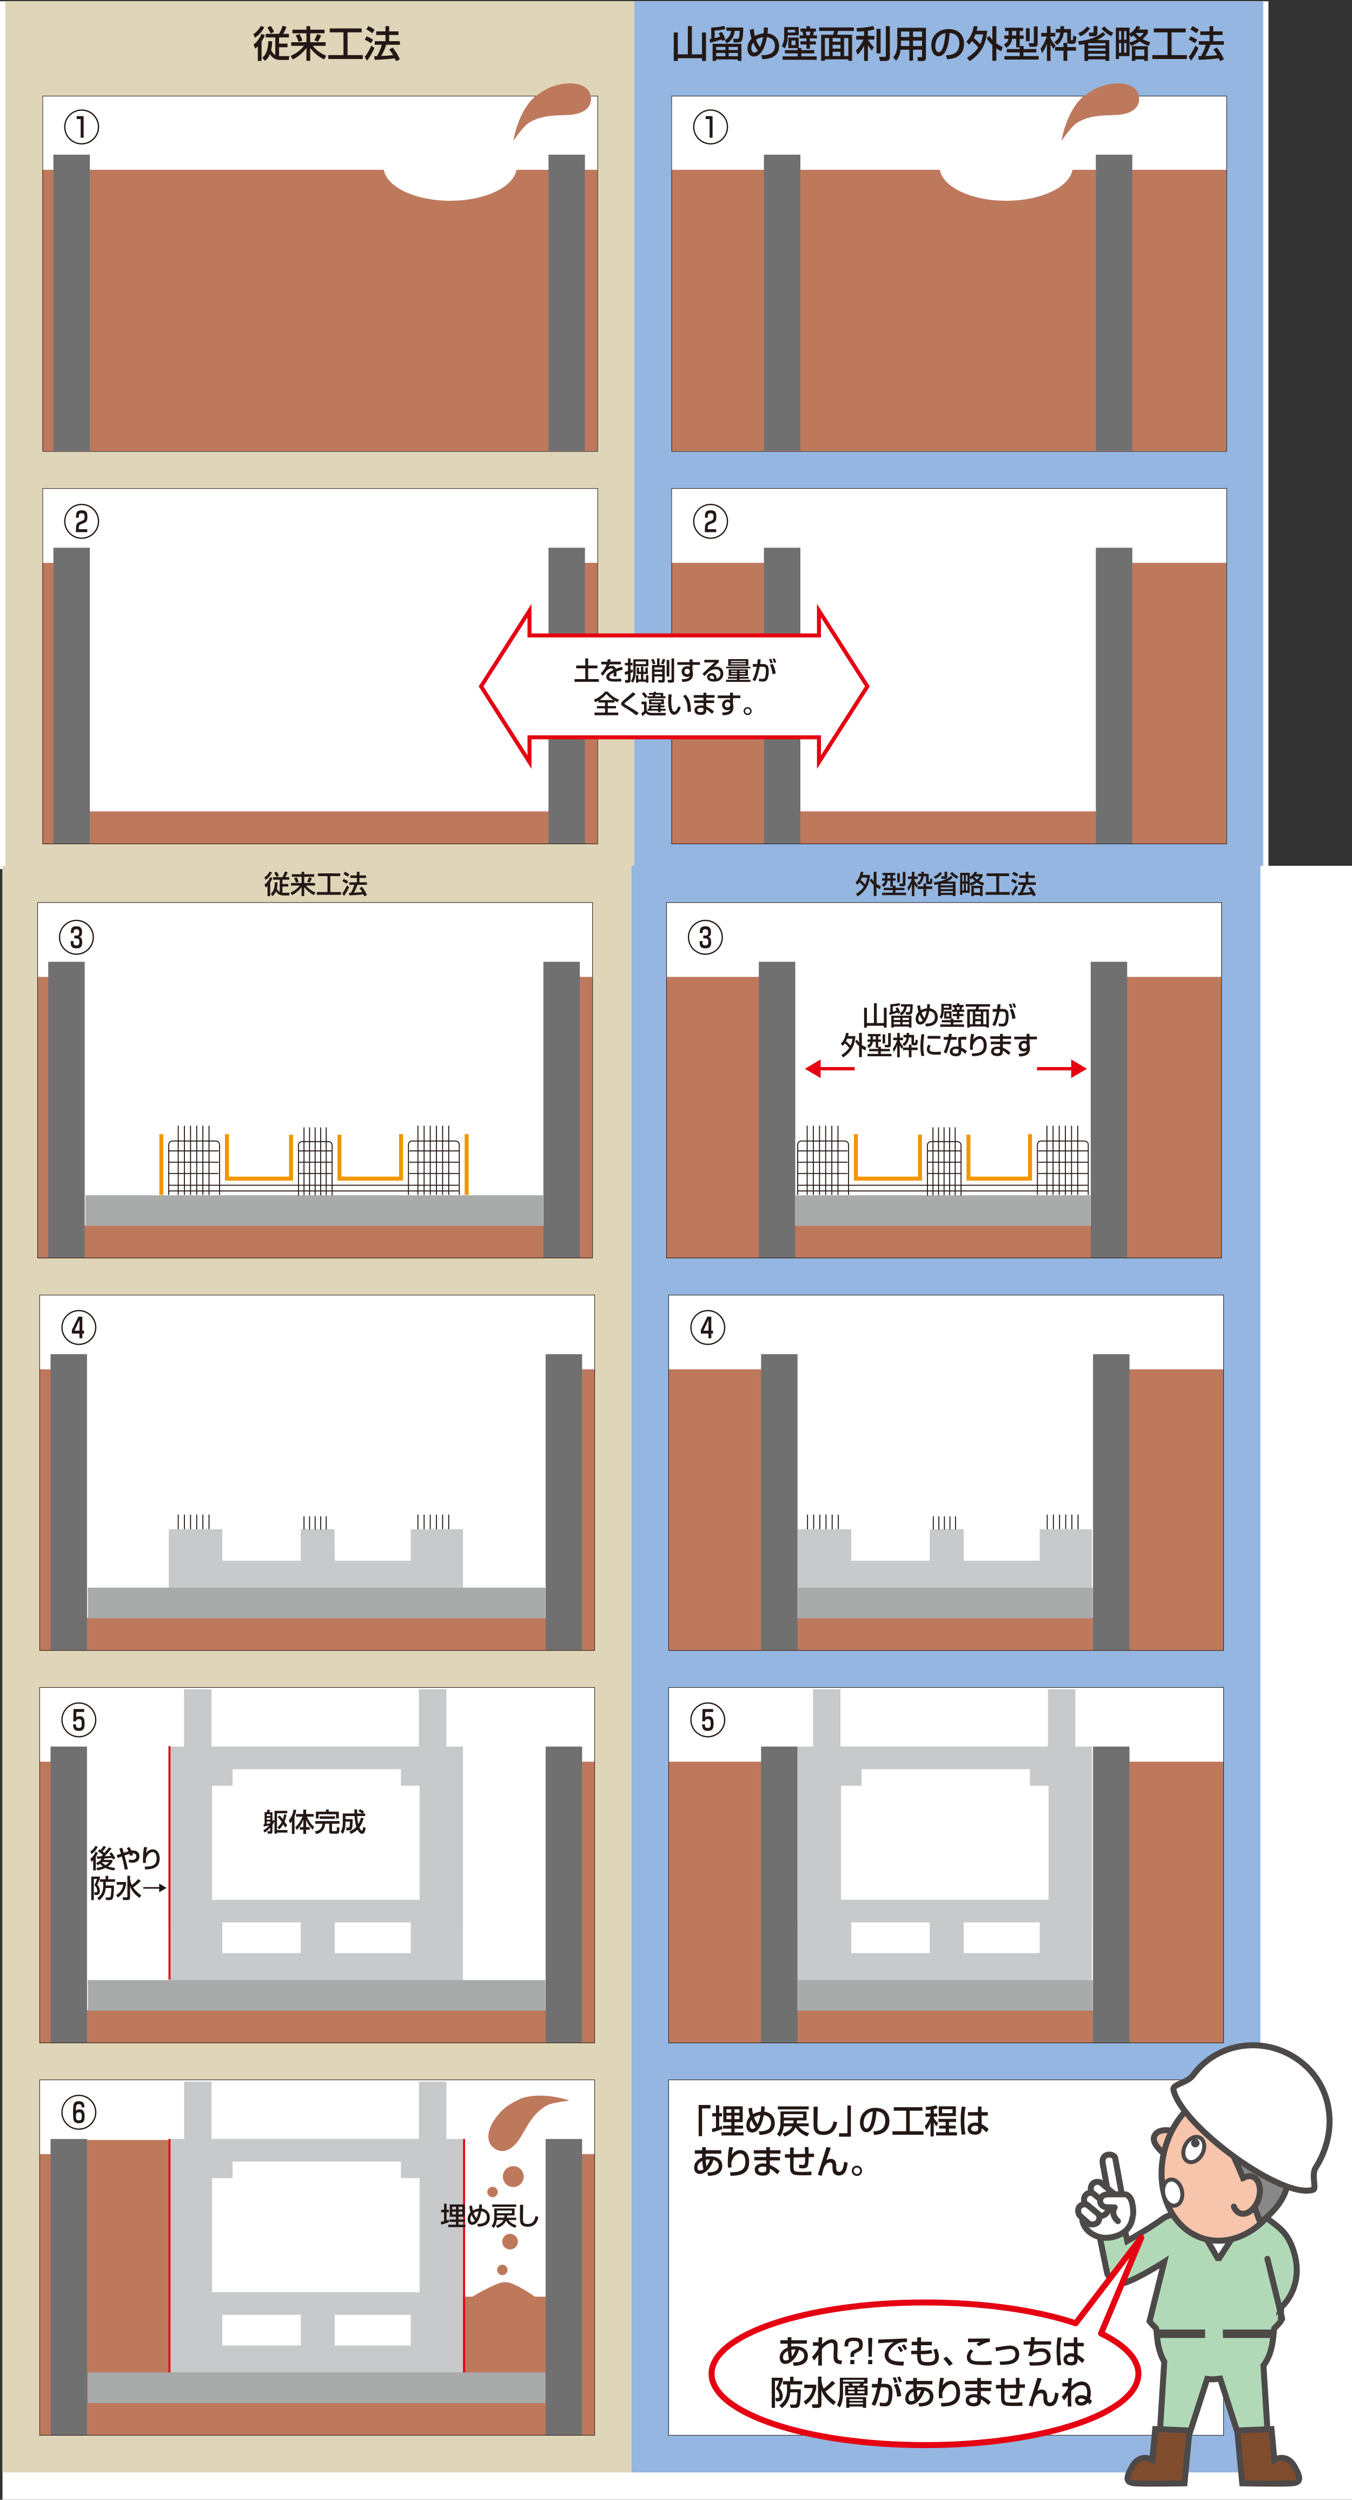 <?xml version="1.0" encoding="UTF-8"?>
<svg id="_レイヤー_1" data-name="レイヤー_1" xmlns="http://www.w3.org/2000/svg" version="1.1" xmlns:xlink="http://www.w3.org/1999/xlink" viewBox="0 0 587.3 1085.22">
  <rect x="0" y="0" width="587.3" height="1085.22" fill="#333333" stroke="none"/>
  <!-- Generator: Adobe Illustrator 29.8.1, SVG Export Plug-In . SVG Version: 2.1.1 Build 2)  -->
  <defs>
    <style>
      .st0 {
        stroke-linejoin: bevel;
      }

      .st0, .st1, .st2, .st3, .st4, .st5, .st6, .st7, .st8, .st9, .st10, .st11, .st12 {
        fill: none;
      }

      .st0, .st2, .st3, .st4, .st11 {
        stroke-width: 2.6px;
      }

      .st0, .st2, .st3, .st9, .st11, .st12 {
        stroke: #4c4948;
      }

      .st13 {
        fill: #231815;
      }

      .st1 {
        stroke-width: .87px;
      }

      .st1, .st4, .st10 {
        stroke: #e50012;
      }

      .st2, .st3, .st9, .st12 {
        stroke-linecap: round;
      }

      .st14 {
        fill: #fff;
      }

      .st3, .st4, .st12 {
        stroke-linejoin: round;
      }

      .st6 {
        stroke-width: .43px;
      }

      .st6, .st7 {
        stroke: #231815;
      }

      .st15 {
        clip-path: url(#clippath-1);
      }

      .st16 {
        fill: #f7c5ab;
      }

      .st7 {
        stroke-width: .24px;
      }

      .st17 {
        fill: #804c2e;
      }

      .st18 {
        fill: #a9aaaa;
      }

      .st19 {
        fill: #dfd5b8;
      }

      .st8 {
        stroke: #f29600;
      }

      .st8, .st9, .st10, .st12 {
        stroke-width: 1.73px;
      }

      .st20 {
        fill: #888;
      }

      .st21 {
        fill: #94b6e0;
      }

      .st22 {
        clip-path: url(#clippath-2);
      }

      .st23 {
        fill: #c8c9ca;
      }

      .st24 {
        fill: #e50012;
      }

      .st25 {
        fill: #4c4948;
      }

      .st26 {
        clip-path: url(#clippath);
      }

      .st27 {
        fill: #be795d;
      }

      .st28 {
        fill: #b1d9b7;
      }

      .st29 {
        fill: #717071;
      }
    </style>
    <clipPath id="clippath">
      <rect class="st5" x="1.08" y="375.87" width="578.17" height="704.05"/>
    </clipPath>
    <clipPath id="clippath-1">
      <rect class="st5" x="1.08" y="375.87" width="578.17" height="704.05"/>
    </clipPath>
    <clipPath id="clippath-2">
      <rect class="st5" x="1.08" y="375.87" width="578.17" height="704.05"/>
    </clipPath>
  </defs>
  <rect class="st14" x="-14.69" y=".55" width="565.69" height="376.73"/>
  <rect class="st19" x="2.31" y=".55" width="273.21" height="376.73"/>
  <rect class="st21" x="275.52" y=".55" width="273.21" height="376.73"/>
  <rect class="st14" x="18.49" y="41.77" width="241.07" height="154.28"/>
  <rect class="st14" x="291.7" y="41.77" width="241.07" height="154.28"/>
  <rect class="st14" x="18.49" y="212.12" width="241.07" height="154.28"/>
  <rect class="st14" x="291.7" y="212.12" width="241.07" height="154.28"/>
  <rect class="st27" x="18.49" y="73.71" width="241.07" height="122.14"/>
  <rect class="st27" x="291.7" y="73.71" width="241.07" height="122.14"/>
  <rect class="st29" x="23.19" y="67.15" width="15.84" height="128.56"/>
  <rect class="st29" x="331.84" y="67.15" width="15.84" height="128.56"/>
  <rect class="st29" x="238.26" y="67.15" width="15.84" height="128.56"/>
  <rect class="st29" x="476.03" y="67.15" width="15.84" height="128.56"/>
  <polygon class="st27" points="259.56 366.49 18.49 366.49 18.49 244.35 30.68 244.35 34.93 352.24 242.66 352.24 246.25 244.35 259.56 244.35 259.56 366.49"/>
  <polygon class="st27" points="532.77 366.49 291.7 366.49 291.7 244.35 337.67 244.35 342.28 352.24 481.93 352.24 487.46 244.35 532.77 244.35 532.77 366.49"/>
  <rect class="st29" x="23.19" y="237.79" width="15.84" height="128.56"/>
  <rect class="st29" x="331.84" y="237.79" width="15.84" height="128.56"/>
  <rect class="st29" x="238.26" y="237.79" width="15.84" height="128.56"/>
  <rect class="st29" x="476.03" y="237.79" width="15.84" height="128.56"/>
  <path class="st7" d="M259.63,195.99H18.56V41.71h241.07v154.28ZM532.84,195.99h-241.07V41.71h241.07v154.28ZM259.63,366.35H18.56v-154.28h241.07v154.28ZM532.84,366.35h-241.07v-154.28h241.07v154.28Z"/>
  <polygon class="st14" points="376.79 297.98 355.75 265.1 355.75 275.87 230.01 275.87 230.01 265.1 208.97 297.98 230.01 330.85 230.01 320.09 355.75 320.09 355.75 330.85 376.79 297.98"/>
  <polygon class="st10" points="376.79 297.98 355.75 265.1 355.75 275.87 230.01 275.87 230.01 265.1 208.97 297.98 230.01 330.85 230.01 320.09 355.75 320.09 355.75 330.85 376.79 297.98 376.79 297.98"/>
  <g>
    <path class="st13" d="M254.24,285.82h1.26v3.1h4.03v1.23h-4.03v4.67h4.64v1.18h-10.56v-1.18h4.66v-4.67h-3.95v-1.23h3.95v-3.1Z"/>
    <path class="st13" d="M265.3,286.26c-.03.26-.07.47-.18,1h4.58v1.16h-4.91c-.13.46-.27.73-.38.97.44-.19.74-.33,1.31-.33.98,0,1.47.39,1.8,1.31,1.1-.46,2.09-.73,2.7-.9l.28,1.26c-.52.11-1.37.31-2.76.81.06.52.06,1.09.03,2.09h-1.26c.03-.29.05-.46.05-.84,0-.31-.01-.54-.02-.74-.51.25-1.86.91-1.86,1.74,0,.96,1.27.96,2.35.96.15,0,1.28,0,2.81-.12v1.21c-.84.03-1.79.06-2.63.06-1.23,0-2.39-.02-3.16-.64-.21-.17-.71-.64-.71-1.42,0-1.15,1.11-1.96,3.05-2.97-.11-.35-.28-.69-.88-.69-1,0-1.99.9-2.34,1.41-.7,1.02-.78,1.14-1.31,1.77l-.92-.96c1.14-1.12,2.03-2.47,2.54-3.97h-2.26v-1.16h2.59c.1-.52.12-.78.15-1.1l1.34.1Z"/>
    <path class="st13" d="M271.37,291.72c.3-.08.58-.15,1.41-.4v-2.48h-1.35v-1.05h1.35v-1.95h1.13v1.95h.9v1.05h-.9v2.09c.41-.15.61-.24.9-.35l.17,1.14c-.28.12-.35.16-1.07.45v3.25c0,.68-.34.97-1.08.97h-1.23l-.1-1.18h1c.24,0,.28-.03.28-.24v-2.38c-.73.26-.96.33-1.26.41l-.15-1.28ZM281.65,286.22v3.02h-5.52v2.26c0,1.1-.11,3.35-1.24,4.9l-.82-.75c.95-1.28,1.04-3.15,1.04-4.13v-5.29h6.54ZM276.13,287.17v1.14h4.47v-1.14h-4.47ZM281.41,289.81v2.81h-1.95v2.35h1.14v-1.9h1.05v3.32h-1.05v-.45h-3.32v.45h-1.02v-3.32h1.02v1.9h1.15v-2.35h-1.85v-2.81h1.02v1.82h.82v-2.22h1.04v2.22h.9v-1.82h1.05Z"/>
  </g>
  <g>
    <path class="st13" d="M283.9,286.06c.42.86.68,1.67.82,2.09l-1.11.29c-.21-.91-.64-1.81-.78-2.08l1.07-.3ZM285.41,285.83h1.09v2.9h2.26v6.49c0,.73-.15,1.11-1.07,1.11h-1.55l-.25-1.11h1.4c.27,0,.36,0,.36-.25v-1.3h-3.34v2.66h-1.1v-7.61h2.21v-2.9ZM284.3,289.77v.91h3.34v-.91h-3.34ZM284.3,291.7v.98h3.34v-.98h-3.34ZM288.98,286.28c-.21.82-.38,1.35-.75,2.14l-1.09-.3c.34-.65.48-1.09.73-2.06l1.11.23ZM290.74,286.5v7.19h-1.15v-7.19h1.15ZM291.69,285.83h1.14v9.62c0,.89-.78.89-1.01.89h-1.64l-.19-1.17h1.35c.33,0,.36-.05.36-.33v-9.02Z"/>
    <path class="st13" d="M299.53,286.24h1.31v1.22h3.21v1.16h-3.21v2.39c.08.33.18.77.18,1.43,0,3.28-2.61,3.52-4.57,3.64l-.39-1.19c2.79-.06,3.38-.6,3.64-1.46-.25.21-.51.45-1.24.45-1.42,0-2.37-1.04-2.37-2.33,0-1.07.72-2.32,2.41-2.32.51,0,.81.11,1.11.27l-.02-.87h-5.38v-1.16h5.36l-.02-1.22ZM299.64,291.38c0-.35-.08-.53-.23-.69-.25-.26-.58-.38-.91-.38-.51,0-1.19.31-1.19,1.18,0,.68.42,1.18,1.16,1.18.62,0,1.17-.35,1.17-1.08v-.21Z"/>
  </g>
  <g>
    <path class="st13" d="M312.22,286.43v1.07c-.53.48-1.36,1.28-1.89,1.77-.12.12-.24.22-.46.42.33-.14.56-.24,1.27-.24,2.92,0,3.06,2.36,3.06,2.95,0,1.17-.51,2.17-1.36,2.79-.57.41-1.29.7-2.75.7-2.95,0-2.95-1.84-2.95-1.99,0-1.1,1.07-1.69,2.01-1.69,1.09,0,2.19.77,2.12,2.44,1.69-.48,1.69-1.93,1.69-2.19,0-1.62-1.28-1.9-2.07-1.9-1.09,0-2.05.36-2.94.99-.84.77-1.38,1.32-1.98,1.96l-.78-1.05c.27-.24,4.63-4.31,5.24-4.9l-4.47.05v-1.17h6.25ZM310.19,294.47c0-.08-.03-1.19-1.07-1.19-.53,0-.84.3-.84.69,0,.84,1.27.84,1.87.84.03-.16.05-.24.05-.34Z"/>
    <path class="st13" d="M315.4,289.44h10.59v.71h-10.59v-.71ZM324.89,290.56v2.85h-3.67v.44h3.95v.8h-3.95v.48h4.77v.9h-10.59v-.9h4.75v-.48h-3.94v-.8h3.94v-.44h-3.62v-2.85h8.36ZM316.34,286.14h8.72v2.92h-8.72v-2.92ZM317.43,286.96v.43h6.54v-.43h-6.54ZM317.43,287.96v.44h6.54v-.44h-6.54ZM317.59,291.22v.43h2.57v-.43h-2.57ZM317.59,292.24v.45h2.57v-.45h-2.57ZM321.22,291.22v.43h2.61v-.43h-2.61ZM321.22,292.24v.45h2.61v-.45h-2.61Z"/>
  </g>
  <path class="st13" d="M330.45,286.28c-.11,1.07-.17,1.55-.24,1.99h1.35c.81,0,1.41.3,1.72.6.37.35.66.93.66,2.59,0,.23,0,2.27-.65,3.47-.52.96-1.59.96-1.91.96-.62,0-1.34-.09-1.7-.14v-1.19c.19.03.72.16,1.45.16.36,0,.97,0,1.23-.72.35-1,.35-2.55.35-2.7,0-1.25-.13-1.86-1.41-1.85h-1.28c-.42,2.05-1.06,4.65-1.95,6.24l-1.2-.5c1.25-2.17,1.86-5.45,1.9-5.71l-1.76.02v-1.2h1.94c.14-1.36.15-1.52.19-2.1l1.31.09ZM334.71,288.02c-.27-.99-.46-1.41-.66-1.78l.89-.24c.3.48.57,1.15.72,1.7l-.95.32ZM335.53,292.63c-.08-1.2-.38-2.83-1.08-3.97l1.19-.44c.75,1.23,1.17,2.93,1.31,4.19l-1.42.22ZM336.27,287.79c-.15-.57-.44-1.26-.7-1.73l.87-.26c.3.52.52,1.05.73,1.71l-.9.28Z"/>
  <g>
    <path class="st13" d="M259.94,304.17c-.51.29-.92.48-1.37.7l-.57-1.14c1.74-.62,3.7-2.02,4.79-3.47h1.26c1.08,1.37,2.66,2.71,4.86,3.43l-.63,1.15c-.35-.15-.7-.29-1.35-.68v.84h-2.92v1.52h3.56v1.01h-3.56v1.82h4.56v1.15h-10.33v-1.15h4.57v-1.82h-3.53v-1.01h3.53v-1.52h-2.87v-.84ZM266.51,303.92c-.95-.61-2.05-1.44-3.11-2.66-.56.66-1.55,1.74-3.04,2.66h6.15Z"/>
    <path class="st13" d="M276.38,310.55c-1.52-1.24-3.14-2.33-4.84-3.31-.91-.53-1.72-1-1.72-1.72,0-.55.56-1.11,1.73-2.08,2.27-1.88,2.58-2.14,3.36-2.93l1.2.84c-1.59,1.39-1.83,1.59-4.03,3.26-.55.42-.78.6-.78.83,0,.28.51.56.83.74,1.65.9,4.32,2.54,5.35,3.42l-1.11.93Z"/>
  </g>
  <g>
    <path class="st13" d="M278.67,304.61h2.21v3.39c.05.43.15,1.5,2.5,1.5h5.9l-.24,1.08h-5.57c-1.96,0-2.48-.46-2.9-1.02-.48.47-.97.93-1.47,1.38l-.51-1.31c.29-.19.86-.59,1.16-.84v-3.05h-1.07v-1.13ZM279.69,300.45c.63.64,1.02,1.07,1.58,1.88l-.95.79c-.37-.72-1.22-1.68-1.5-1.97l.87-.7ZM283.87,300.83c.06-.26.07-.33.11-.55l1.08.08c-.01.07-.09.39-.1.47h3.14v1.43h.99v.86h-7.78v-.86h2.12c.08-.2.15-.38.21-.64h-1.77v-.79h1.99ZM288.39,303.58v2.16h-1.44v.52h1.69v.81h-1.69v.64h2.14v.84h-2.14v.64h-1.07v-.64h-4.57v-.84h.63v-1.45h3.94v-.52h-3.94v-2.16h6.45ZM282.96,304.33v.65h4.38v-.65h-4.38ZM282.96,307.07v.64h2.92v-.64h-2.92ZM287.03,302.26v-.64h-2.28c-.04.15-.09.3-.21.64h2.5Z"/>
    <path class="st13" d="M291.79,301.55c-.08.5-.21,1.34-.21,2.77,0,1.1.09,3.56.75,4.35.11.13.34.28.62.28.72,0,1.31-1.24,1.71-2.35l1.08.58c-.77,2.09-1.71,3.11-2.9,3.11-2.13,0-2.56-3.21-2.56-6.05,0-1.26.1-2.32.15-2.85l1.36.16ZM298.71,309.07c-.03-2.12-.06-3.21-.53-4.48-.43-1.17-.98-1.87-1.44-2.33l1-.74c1.41,1.52,2.4,3.05,2.4,7.47l-1.43.08Z"/>
  </g>
  <g>
    <path class="st13" d="M305.57,301.76v-1.04h1.24v1.04h3.6v1.14h-3.6v1.16h3.41v1.13h-3.41v1.51c.4.19,1.98.89,3.33,2.15l-.82,1.04c-1.45-1.27-1.69-1.48-2.51-1.91v.22c0,.8-.07,1.06-.25,1.32-.56.82-1.73.84-2.17.84-2.26,0-2.7-1.24-2.7-2.03,0-1.58,1.56-2.1,2.84-2.1.52,0,.82.07,1.05.11v-1.15h-4v-1.13h4v-1.16h-4.21v-1.14h4.21ZM305.6,307.47c-.3-.1-.65-.21-1.15-.21-.64,0-1.58.21-1.58,1.02,0,.75.78.92,1.45.92,1.27,0,1.27-.64,1.27-1.1v-.63Z"/>
    <path class="st13" d="M317.1,300.7h1.31v1.22h3.21v1.16h-3.21v2.39c.08.33.18.77.18,1.43,0,3.28-2.61,3.52-4.57,3.64l-.39-1.19c2.79-.06,3.38-.6,3.64-1.46-.25.21-.51.45-1.24.45-1.42,0-2.37-1.04-2.37-2.33,0-1.07.72-2.32,2.41-2.32.51,0,.81.11,1.11.27l-.02-.87h-5.38v-1.16h5.36l-.02-1.22ZM317.21,305.84c0-.35-.08-.53-.23-.69-.25-.26-.58-.38-.91-.38-.51,0-1.19.31-1.19,1.18,0,.68.42,1.18,1.16,1.18.62,0,1.17-.35,1.17-1.08v-.21Z"/>
  </g>
  <path class="st13" d="M326.49,308.7c0,.96-.78,1.73-1.73,1.73s-1.74-.78-1.74-1.73.79-1.74,1.74-1.74,1.73.78,1.73,1.74ZM323.66,308.7c0,.61.49,1.1,1.1,1.1s1.1-.5,1.1-1.1-.51-1.11-1.1-1.11-1.1.49-1.1,1.11Z"/>
  <path class="st14" d="M224.46,72.42c0,8.14-12.95,14.74-28.92,14.74s-28.91-6.6-28.91-14.74,12.95-14.74,28.91-14.74,28.92,6.6,28.92,14.74"/>
  <path class="st14" d="M465.99,72.42c0,8.14-12.95,14.74-28.91,14.74s-28.92-6.6-28.92-14.74,12.95-14.74,28.92-14.74,28.91,6.6,28.91,14.74"/>
  <g>
    <path class="st13" d="M294.43,14.11v9.49h4.37v-12.26h1.74v12.26h4.4v-9.49h1.74v12.35h-1.74v-1.19h-10.51v1.19h-1.74v-12.35h1.74Z"/>
    <path class="st13" d="M308.17,17.06c.39-.06.53-.1.79-.14v-4.96c.74-.03,3.53-.11,5.62-.76l.56,1.35c-1.62.55-4.11.67-4.68.69v3.32c.42-.1,1.37-.35,2.39-.69-.4-.93-.48-1.08-.68-1.4l1.37-.66c.27.46,1.08,1.78,1.53,3.32l-1.49.63c-.1-.32-.11-.39-.21-.64-1.06.42-3.16,1.03-4.84,1.45l-.37-1.51ZM322.06,19.02v7.41h-1.56v-.64h-9.4v.64h-1.54v-7.41h12.5ZM311.11,20.37v1.33h4v-1.33h-4ZM311.11,22.99v1.43h4v-1.43h-4ZM322.87,11.95c-.02.31-.05,4.35-.48,5.37-.35.85-.79,1.09-1.83,1.09h-1.85l-.27-1.57h1.86c.5,0,.93,0,1.03-3.44h-2.2c-.26,2.59-1.38,4.18-3.33,5.45l-1.04-1.37c1.8-.96,2.71-2.43,2.78-4.08h-1.99v-1.45h7.33ZM316.52,20.37v1.33h3.98v-1.33h-3.98ZM316.52,22.99v1.43h3.98v-1.43h-3.98Z"/>
  </g>
  <path class="st13" d="M333.6,12.02c-.03.51-.1,1.57-.21,2.46.53.08,1.78.26,2.97,1.11,1.74,1.27,2.09,3.31,2.09,4.51,0,5.37-5.62,5.53-7.33,5.57l-.45-1.73c.59.03,2.1.1,3.69-.5.53-.21,2.25-.85,2.25-3.45,0-3.25-2.46-3.68-3.49-3.86-1.33,7.31-4.1,8.42-5.61,8.42-1.67,0-2.81-1.37-2.81-3.49,0-1.37.48-2.97,1.78-4.31-.11-.31-.59-1.72-.79-3.81l1.75-.38c.03.61.1,1.69.45,3.1,1.51-.84,2.73-1.08,3.81-1.19.08-.72.14-1.59.14-2.57l1.74.11ZM327.17,18.51c-.27.4-.8,1.19-.8,2.46,0,1.12.53,1.86,1.3,1.86.59,0,1.17-.53,1.53-.92-.85-1.03-1.49-2.19-2.02-3.41ZM330.14,20.49c.72-1.41,1.17-3.33,1.33-4.34-1.11.15-2.04.37-3.07,1.11.63,1.67,1.32,2.67,1.74,3.23Z"/>
  <g>
    <path class="st13" d="M340.65,11.73h6.3v3.6h-4.77c0,1.53-.16,3.94-1.37,5.75l-1.22-1.19c.61-.96,1.06-2.04,1.06-4.43v-3.73ZM346.5,20.87h-4.06v-4.56h4.51v4.56h1.16v.9h5.62v1.4h-5.62v1.3h6.65v1.49h-14.8v-1.49h6.54v-1.3h-5.56v-1.4h5.56v-.9ZM342.18,12.95v1.16h3.2v-1.16h-3.2ZM343.82,17.58v2.01h1.74v-2.01h-1.74ZM350.31,11.38h1.51v1.01h2.6v1.35h-.87c-.1.58-.26,1.22-.35,1.59h1.69v1.35h-3.07v1.25h2.6v1.37h-2.6v1.88h-1.51v-1.88h-2.6v-1.37h2.6v-1.25h-2.96v-1.35h1.56c-.06-.48-.14-.88-.35-1.59h-.85v-1.35h2.6v-1.01ZM350,13.74c.19.74.31,1.43.32,1.59h1.41c.18-.58.27-1.27.31-1.59h-2.04Z"/>
    <path class="st13" d="M370.93,13.43h-6.88c-.14.64-.29,1.14-.47,1.65h6.55v11.31h-1.61v-.63h-10.2v.63h-1.62v-11.31h5.19c.14-.39.34-1.01.43-1.65h-6.51v-1.51h15.1v1.51ZM358.33,16.53v7.81h1.81v-7.81h-1.81ZM361.69,16.53v1.57h3.41v-1.57h-3.41ZM361.69,19.47v1.64h3.41v-1.64h-3.41ZM361.69,22.48v1.86h3.41v-1.86h-3.41ZM366.67,16.53v7.81h1.86v-7.81h-1.86Z"/>
    <path class="st13" d="M375.37,13.54c-.88.08-1.74.13-3.1.19l-.22-1.53c.77-.03,4.87-.19,7.24-.95l.61,1.51c-.5.16-1.14.35-2.88.59v2.23h2.78v1.62h-2.75c.42.72,1.19,1.96,2.55,3.29l-.87,1.46c-.48-.53-.96-1.08-1.72-2.43v6.91h-1.65v-6.62c-.96,1.94-2.1,3.21-2.81,3.97l-.77-1.85c1.38-1.29,2.38-2.76,3.34-4.74h-3.18v-1.62h3.42v-2.06ZM382.53,12.55v10.62h-1.77v-10.62h1.77ZM386.55,11.34v13.53c0,1.49-1.35,1.59-1.72,1.59h-2.6l-.35-1.8h2.41c.4,0,.5-.11.5-.43v-12.88h1.77Z"/>
    <path class="st13" d="M400.53,21.58h-3.92v4.76h-1.59v-4.76h-3.82c-.18,1.54-.51,3.08-1.9,4.79l-1.32-1.48c.32-.39.82-.96,1.16-1.85.55-1.38.63-2.91.63-3.31v-7.66h12.45v13.03c0,.48-.16,1.38-1.38,1.38h-2.14l-.19-1.67h1.64c.14,0,.39-.03.39-.37v-2.86ZM391.39,17.64v1.83c0,.1-.02.47-.02.53h3.65v-2.36h-3.63ZM391.39,13.69v2.34h3.63v-2.34h-3.63ZM396.61,13.69v2.34h3.92v-2.34h-3.92ZM396.61,17.64v2.36h3.92v-2.36h-3.92Z"/>
    <path class="st13" d="M410.93,23.99c1.91-.08,5.83-.26,5.83-5.24,0-1.27-.43-4.19-4.23-4.43-.26,2.67-.53,5.54-1.75,7.84-.27.5-1.22,2.26-3.08,2.26-2.1,0-3.16-2.41-3.16-4.66,0-3.87,2.73-7.13,7.5-7.13,5.33,0,6.73,3.66,6.73,6.3,0,6.38-5.7,6.68-7.37,6.76l-.47-1.7ZM406.29,20c0,1.74.68,2.65,1.48,2.65,2.15,0,2.78-6.01,2.94-8.26-3.84.68-4.42,4.19-4.42,5.61Z"/>
    <path class="st13" d="M419.8,18.06c2.02-2.14,2.72-4.02,3.21-6.71l1.62.08c-.08.56-.18,1.09-.39,1.91h4.58c-.53,5.83-2.41,9.69-7.58,13.21l-1.19-1.45c2.8-1.75,4.06-3.2,4.9-4.47-.87-1.14-1.7-1.93-2.76-2.78-.51.77-.92,1.17-1.29,1.53l-1.11-1.32ZM423.72,14.93c-.13.34-.37.91-.74,1.62,1.03.75,1.22.96,2.81,2.63.79-1.62,1.06-3.08,1.24-4.26h-3.31ZM429.83,15.62c.27.45.58.95,1.25,1.69v-5.96h1.72v7.49c1.12.79,2.04,1.2,2.73,1.51l-.53,1.9c-.56-.27-1.24-.6-2.2-1.27v5.43h-1.72v-6.83c-1.54-1.41-2.14-2.46-2.51-3.07l1.25-.88Z"/>
    <path class="st13" d="M442.96,20.55h-1.53v-3.69h-1.81c-.26,2.33-1.56,3.28-2.51,3.89l-1.03-1.45c1.75-.9,1.93-1.94,2.01-2.44h-1.78v-1.45h1.8v-1.94h-1.56v-1.43h7.87v1.43h-1.46v1.94h1.69v1.45h-1.69v3.12h1.69v1.32h5.54v1.45h-5.62v1.61h6.62v1.49h-14.88v-1.49h6.65v-1.61h-5.65v-1.45h5.65v-.74ZM439.65,13.46v1.94h1.78v-1.94h-1.78ZM445.69,12.26h1.59v5.64h-1.59v-5.64ZM449.11,11.46h1.64v7.31c0,.64-.03,1.53-1.16,1.53h-2.41l-.31-1.53h1.88c.35,0,.35-.27.35-.43v-6.88Z"/>
    <path class="st13" d="M452.04,21.02c1.43-1.77,2.35-4,2.65-5.17h-2.39v-1.56h2.47v-2.94h1.56v2.94h2.09v1.56h-2.09v.72c.84,1.78,1.8,2.75,2.23,3.18l-.95,1.49c-.58-.84-.9-1.35-1.28-2.2v7.39h-1.56v-7.49c-.55,1.7-1.35,3.02-2.15,4.24l-.58-2.17ZM462.18,11.34c.02.5.03.82.02,1.27h3v4.39c0,.35,0,.47.26.47h.27c.26,0,.31-.18.32-.29.1-.55.13-.99.11-1.67l1.4.42c-.21,2.49-.26,3.1-1.61,3.1h-.95c-1.28,0-1.4-.48-1.4-1.46v-3.41h-1.51c-.35,2.92-1.65,4.37-2.91,5.38l-1.17-1.28c1.3-.92,2.33-2.04,2.54-4.1h-1.88v-1.54h1.96c.02-.31.02-.51-.02-1.27h1.56ZM467.42,20.42v1.57h-3.81v4.43h-1.64v-4.43h-3.68v-1.57h3.68v-1.81h1.64v1.81h3.81Z"/>
    <path class="st13" d="M473.5,12.31c-1.46,2.1-3.08,2.94-4.18,3.41l-.98-1.33c.92-.31,2.28-.87,3.84-2.84l1.32.77ZM480.18,14.96c-.61.55-1.8,1.56-3.71,2.46h5.38v9h-1.64v-.66h-7.5v.66h-1.64v-7.29c-.92.18-1.59.27-2.31.37l-.42-1.61c4.26-.26,8.55-1.88,10.72-3.98l1.12,1.06ZM472.71,18.73v1.03h7.5v-1.03h-7.5ZM472.71,21.03v1.04h7.5v-1.04h-7.5ZM472.71,23.33v1.06h7.5v-1.06h-7.5ZM476.69,11.33v2.86c0,.66,0,1.53-1.38,1.53h-2.15l-.21-1.53h1.67c.24,0,.43-.06.43-.42v-2.44h1.64ZM482.7,15.71c-1.64-.85-3.13-2.07-4.23-3.28l1.32-.96c.77.98,2.41,2.23,3.82,2.72l-.92,1.53Z"/>
    <path class="st13" d="M490.68,18.51v5.86h-4.59v1.27h-1.37v-13.64h5.96v2.54c1.85-1.06,2.49-2.14,3.02-3.25l1.62.29c-.14.35-.27.68-.66,1.25h3.95v1.54c-.63.87-1.28,1.69-2.27,2.59,1.53.88,2.68,1.19,3.29,1.35l-.66,1.61c-1.4-.45-2.7-1.09-3.89-1.94-1.46,1.06-2.8,1.62-3.74,1.99l-.68-1.46ZM486.08,13.48v3.78h.96v-3.78h-.96ZM486.08,18.7v4.16h.96v-4.16h-.96ZM488.3,13.48v3.78h1v-3.78h-1ZM488.3,18.7v4.16h1v-4.16h-1ZM490.68,18.4c1.65-.42,2.75-1.06,3.23-1.37-.88-.8-1.3-1.35-1.54-1.65-.29.26-.55.43-.9.67l-.79-.98v3.32ZM498.61,20.05v6.39h-1.53v-.67h-3.89v.67h-1.51v-6.39h6.92ZM493.2,21.48v2.81h3.89v-2.81h-3.89ZM493.49,14.32s-.06.06-.1.11c.31.4.79.98,1.74,1.72.98-.85,1.45-1.49,1.69-1.83h-3.33Z"/>
    <path class="st13" d="M501.2,12.34h13.85v1.7h-6.12v9.88h6.62v1.7h-14.99v-1.7h6.6v-9.88h-5.96v-1.7Z"/>
    <path class="st13" d="M520.63,20.84c-.68,1.56-2.04,4.02-3.2,5.48l-1.09-1.61c.71-.84,1.41-1.7,2.94-4.9l1.35,1.03ZM517.24,15.76c1.24.56,1.99.99,2.81,1.52l-1,1.49c-.84-.63-1.67-1.12-2.63-1.56l.82-1.46ZM518,11.36c.66.27,2.17,1.13,2.75,1.56l-1.06,1.51c-.76-.6-.95-.71-2.6-1.69l.92-1.38ZM525.78,19.42c-.61,1.83-1.24,3.15-2.22,4.87,1.85-.07,2.57-.08,5.17-.34-.63-1.11-1.32-2.04-1.67-2.49l1.46-.82c1.51,1.72,2.6,3.84,3.15,5.13l-1.67.77c-.21-.48-.35-.82-.56-1.25-2.33.39-6.91.63-8.69.69l-.24-1.59c.22,0,1.09-.03,1.22-.03,1.06-1.94,1.64-3.25,2.09-4.93h-3.07v-1.54h4.66v-2.7h-4.02v-1.56h4.02v-2.27h1.62v2.27h4.03v1.56h-4.03v2.7h4.64v1.54h-5.9Z"/>
  </g>
  <g>
    <path class="st13" d="M110.07,14.83c1.25-.77,2.54-2.19,3.23-3.6l1.46.58c-.63,1.43-1.94,3.21-4.02,4.58l-.68-1.56ZM115.06,15.23c-.18.47-.5,1.37-1.43,2.83v8.39h-1.64v-6.33c-.56.6-.79.74-1.12.98l-.72-1.77c1.17-.84,2.57-2.51,3.45-4.64l1.46.55ZM118.24,17.96c-.05,1.3-.16,2.51-.47,3.82.53,1,1.21,1.77,1.8,2.14v-7.66h-4.11v-1.57h5.77c.42-.71,1.16-2.3,1.53-3.52l1.7.53c-.18.5-.53,1.43-1.43,2.99h2.47v1.57h-4.27v2.68h3.66v1.57h-3.66v3.85h4.45l-.26,1.67h-3.45c-1.99,0-3.65-.66-4.71-2.55-.71,1.72-1.67,2.52-2.14,2.92l-1.19-1.28c1.03-.95,2.55-2.63,2.6-7.28l1.7.11ZM117.6,11.26c.51.72,1.08,1.72,1.46,2.55l-1.46.75c-.39-.88-1.03-1.98-1.46-2.62l1.46-.69Z"/>
    <path class="st13" d="M127.07,12.87h6.06v-1.51h1.62v1.51h6.23v1.59h-6.23v3.86h6.71v1.59h-5.59c1.51,1.96,3.58,3.36,5.85,4.32l-.92,1.59c-2.41-1.12-4.4-2.89-6.06-4.98v5.56h-1.62v-5.56c-1.53,2.06-3.6,3.79-5.88,4.98l-1.03-1.54c2.46-1.11,3.98-2.19,5.83-4.37h-5.53v-1.59h6.6v-3.86h-6.06v-1.59ZM130.06,14.75c.67,1.09,1.08,2.19,1.28,2.88l-1.64.55c-.27-.88-.71-1.9-1.22-2.79l1.57-.63ZM139.49,15.38c-.35,1-1.01,2.17-1.35,2.73l-1.59-.64c.47-.77,1.09-2.22,1.25-2.65l1.69.56Z"/>
    <path class="st13" d="M143.24,12.34h13.85v1.7h-6.12v9.88h6.62v1.7h-14.99v-1.7h6.6v-9.88h-5.96v-1.7Z"/>
    <path class="st13" d="M162.67,20.84c-.68,1.56-2.04,4.02-3.2,5.48l-1.09-1.61c.71-.84,1.41-1.7,2.94-4.9l1.35,1.03ZM159.28,15.76c1.24.56,1.99.99,2.81,1.52l-1,1.49c-.84-.63-1.67-1.12-2.63-1.56l.82-1.46ZM160.03,11.36c.66.27,2.17,1.13,2.75,1.56l-1.06,1.51c-.76-.6-.95-.71-2.6-1.69l.92-1.38ZM167.81,19.42c-.61,1.83-1.24,3.15-2.22,4.87,1.85-.07,2.57-.08,5.17-.34-.63-1.11-1.32-2.04-1.67-2.49l1.46-.82c1.51,1.72,2.6,3.84,3.15,5.13l-1.67.77c-.21-.48-.35-.82-.56-1.25-2.33.39-6.91.63-8.69.69l-.24-1.59c.22,0,1.09-.03,1.22-.03,1.06-1.94,1.64-3.25,2.09-4.93h-3.07v-1.54h4.66v-2.7h-4.02v-1.56h4.02v-2.27h1.62v2.27h4.03v1.56h-4.03v2.7h4.64v1.54h-5.9Z"/>
  </g>
  <path class="st27" d="M479.72,37.04c-3.57.94-5.59,2.34-9.36,5.02-7.4,6.66-9.28,19.15-9.28,19.15,0,0,4.23-6.11,6.31-7.56,6.08-4.24,13.78-3.34,18.74-3.83,7.12-.7,9.56-4.51,8.47-8.66-1.09-4.15-6.67-6.28-14.88-4.13"/>
  <path class="st27" d="M241.6,37.04c-3.57.94-5.59,2.34-9.36,5.02-7.4,6.66-9.28,19.15-9.28,19.15,0,0,4.23-6.11,6.31-7.56,6.08-4.24,13.78-3.34,18.74-3.83,7.12-.7,9.56-4.51,8.47-8.66-1.09-4.15-6.67-6.28-14.88-4.13"/>
  <g>
    <path class="st13" d="M43.08,55.11c0,4.21-3.41,7.61-7.61,7.61s-7.61-3.41-7.61-7.61,3.44-7.61,7.61-7.61,7.61,3.36,7.61,7.61ZM28.41,55.11c0,3.89,3.16,7.05,7.05,7.05s7.05-3.16,7.05-7.05-3.2-7.05-7.05-7.05-7.05,3.12-7.05,7.05ZM36.32,50.42v9.38h-1.28v-8.11h-1.74v-1.27h3.02Z"/>
    <path class="st13" d="M316.29,55.11c0,4.21-3.41,7.61-7.61,7.61s-7.61-3.41-7.61-7.61,3.44-7.61,7.61-7.61,7.61,3.36,7.61,7.61ZM301.63,55.11c0,3.89,3.16,7.05,7.05,7.05s7.05-3.16,7.05-7.05-3.2-7.05-7.05-7.05-7.05,3.12-7.05,7.05ZM309.53,50.42v9.38h-1.28v-8.11h-1.74v-1.27h3.02Z"/>
  </g>
  <g>
    <path class="st13" d="M43.08,226.33c0,4.21-3.41,7.61-7.61,7.61s-7.61-3.41-7.61-7.61,3.44-7.61,7.61-7.61,7.61,3.36,7.61,7.61ZM28.41,226.33c0,3.89,3.16,7.05,7.05,7.05s7.05-3.16,7.05-7.05-3.2-7.05-7.05-7.05-7.05,3.12-7.05,7.05ZM35.23,227.57c-.74.31-1.04.53-1.03,2.18h3.71v1.27h-4.93c-.03-3.26.18-3.87,1.64-4.48l1.11-.47c.69-.29,1.01-.56,1.01-1.65s-.22-1.61-1.24-1.61c-1.22,0-1.27.64-1.27,1.7v.26h-1.21c-.03-1.73.03-3.23,2.43-3.23,1.64,0,2.51.48,2.51,2.65,0,1.59-.22,2.35-1.48,2.86l-1.25.51Z"/>
    <path class="st13" d="M316.29,226.33c0,4.21-3.41,7.61-7.61,7.61s-7.61-3.41-7.61-7.61,3.44-7.61,7.61-7.61,7.61,3.36,7.61,7.61ZM301.63,226.33c0,3.89,3.16,7.05,7.05,7.05s7.05-3.16,7.05-7.05-3.2-7.05-7.05-7.05-7.05,3.12-7.05,7.05ZM308.44,227.57c-.74.31-1.04.53-1.03,2.18h3.71v1.27h-4.93c-.03-3.26.18-3.87,1.64-4.48l1.11-.47c.69-.29,1.01-.56,1.01-1.65s-.22-1.61-1.24-1.61c-1.22,0-1.27.64-1.27,1.7v.26h-1.21c-.03-1.73.03-3.23,2.43-3.23,1.64,0,2.51.48,2.51,2.65,0,1.59-.22,2.35-1.48,2.86l-1.25.51Z"/>
  </g>
  <rect class="st14" x="1.08" y="375.87" width="586.22" height="712.48"/>
  <rect class="st19" x="1.08" y="375.87" width="273.21" height="697.49"/>
  <rect class="st21" x="274.3" y="375.87" width="273.21" height="697.49"/>
  <rect class="st14" x="17.27" y="562.23" width="241.07" height="154.28"/>
  <rect class="st14" x="290.48" y="562.24" width="241.07" height="154.28"/>
  <rect class="st14" x="17.27" y="732.58" width="241.07" height="154.29"/>
  <rect class="st14" x="290.48" y="732.58" width="241.07" height="154.29"/>
  <rect class="st14" x="17.27" y="902.94" width="241.07" height="154.28"/>
  <rect class="st14" x="290.48" y="902.94" width="241.07" height="154.28"/>
  <polygon class="st27" points="258.34 716.59 17.27 716.59 17.27 594.45 29.46 594.45 33.7 702.34 241.44 702.34 245.03 594.45 258.34 594.45 258.34 716.59"/>
  <polygon class="st27" points="531.55 716.59 290.48 716.59 290.48 594.45 336.45 594.45 341.05 702.34 480.71 702.34 486.23 594.45 531.55 594.45 531.55 716.59"/>
  <rect class="st29" x="21.96" y="587.89" width="15.84" height="128.55"/>
  <rect class="st29" x="330.61" y="587.89" width="15.84" height="128.55"/>
  <rect class="st29" x="237.03" y="587.89" width="15.84" height="128.55"/>
  <rect class="st29" x="474.8" y="587.89" width="15.84" height="128.55"/>
  <rect class="st18" x="38.14" y="689.25" width="198.8" height="13.3"/>
  <rect class="st18" x="346.54" y="689.25" width="128.17" height="13.3"/>
  <polygon class="st23" points="346.54 689.25 346.54 663.91 369.78 663.91 369.78 677.55 403.86 677.55 403.86 663.91 418.62 663.87 418.62 677.55 451.64 677.55 451.64 663.91 474.32 663.91 474.32 689.25 346.54 689.25"/>
  <polygon class="st27" points="531.55 886.95 290.48 886.95 290.48 764.81 336.45 764.81 341.05 872.7 480.71 872.7 486.23 764.81 531.55 764.81 531.55 886.95"/>
  <rect class="st29" x="330.61" y="758.24" width="15.84" height="128.56"/>
  <rect class="st29" x="474.8" y="758.24" width="15.84" height="128.56"/>
  <rect class="st18" x="346.54" y="859.6" width="128.17" height="13.3"/>
  <polygon class="st23" points="73.33 689.25 73.33 663.91 96.57 663.91 96.57 677.55 130.64 677.55 130.64 663.91 145.28 663.87 145.41 677.55 178.43 677.55 178.43 663.91 201.11 663.91 201.11 689.25 73.33 689.25"/>
  <polygon class="st27" points="258.34 886.95 17.27 886.95 17.27 764.81 29.46 764.81 33.7 872.7 241.44 872.7 245.03 764.81 258.34 764.81 258.34 886.95"/>
  <rect class="st29" x="21.96" y="758.24" width="15.84" height="128.56"/>
  <rect class="st29" x="237.03" y="758.24" width="15.84" height="128.56"/>
  <rect class="st18" x="38.14" y="859.6" width="198.8" height="13.3"/>
  <path class="st23" d="M365.33,824.75v-49.51h8.91v-7.18h73.14v7.18h8.11v49.51h-90.16ZM451.64,847.9h-33.02v-13.33h33.02v13.33ZM403.86,847.9h-34.08v-13.33h34.08v13.33ZM467.13,758.24v-24.89h-11.91v24.87h-90.15v-24.87h-11.91v24.89h-6.71v77.67h.09v23.69h127.78v-23.69h.03v-77.67h-7.23Z"/>
  <path class="st23" d="M92.11,824.75v-49.51h8.91v-7.18h73.14v7.18h8.11v49.51h-90.16ZM178.43,847.9h-33.02v-13.33h33.02v13.33ZM130.64,847.9h-34.08v-13.33h34.08v13.33ZM193.91,758.24v-24.89h-11.91v24.87h-90.15v-24.87h-11.91v24.89h-6.71v77.67h.08v23.69h127.78v-23.69h.03v-77.67h-7.23Z"/>
  <polygon class="st27" points="258.34 1057.3 17.27 1057.3 17.27 935.16 25.14 935.16 34.41 929.04 186.2 929.04 195.27 997.07 240.27 997.07 245.03 935.16 258.34 935.16 258.34 1057.3"/>
  <rect class="st29" x="21.96" y="928.6" width="15.84" height="128.56"/>
  <rect class="st29" x="237.03" y="928.6" width="15.84" height="128.56"/>
  <rect class="st18" x="38.14" y="1029.95" width="198.8" height="13.3"/>
  <polygon class="st23" points="193.91 928.6 193.91 903.71 182.01 903.71 182.01 928.58 91.86 928.58 91.86 903.71 79.96 903.71 79.96 928.6 73.24 928.6 73.24 1006.27 73.33 1006.27 73.33 1029.96 201.11 1029.96 201.11 1006.27 201.14 1006.27 201.14 928.6 193.91 928.6"/>
  <rect class="st14" x="96.57" y="1004.93" width="34.08" height="13.33"/>
  <rect class="st14" x="145.41" y="1004.93" width="33.02" height="13.33"/>
  <polygon class="st14" points="92.11 995.1 92.11 945.59 101.03 945.59 101.03 938.41 174.16 938.41 174.16 945.59 182.27 945.59 182.27 995.1 92.11 995.1"/>
  <path class="st7" d="M258.31,716.5H17.24v-154.28h241.07v154.28ZM531.52,716.5h-241.07v-154.28h241.07v154.28ZM258.31,886.86H17.24v-154.28h241.07v154.28ZM531.52,886.86h-241.07v-154.28h241.07v154.28ZM258.31,1057.22H17.24v-154.28h241.07v154.28ZM531.52,1057.22h-241.07v-154.28h241.07v154.28Z"/>
  <g>
    <path class="st13" d="M308.62,915.33h-3.63v12.04h-1.5v-13.54h5.14v1.5Z"/>
    <path class="st13" d="M309.22,924.11c.54-.07,1.03-.17,1.79-.38v-4.92h-1.61v-1.42h1.61v-3.43h1.42v3.43h1.23v1.42h-1.23v4.51c.49-.15.81-.25,1.23-.39l.11,1.36c-1.01.38-2.62.95-4.31,1.37l-.25-1.56ZM314.18,914.42h8.45v6.87h-3.56v1.53h3.7v1.3h-3.7v1.59h3.92v1.37h-9.62v-1.37h4.3v-1.59h-3.59v-1.3h3.59v-1.53h-3.49v-6.87ZM315.57,915.74v1.49h2.1v-1.49h-2.1ZM315.57,918.43v1.56h2.1v-1.56h-2.1ZM319.07,915.74v1.49h2.17v-1.49h-2.17ZM319.07,918.43v1.56h2.17v-1.56h-2.17Z"/>
  </g>
  <g>
    <path class="st13" d="M332.21,914.52c-.03.46-.09,1.42-.19,2.21.48.07,1.61.23,2.68,1,1.56,1.14,1.88,2.98,1.88,4.07,0,4.83-5.06,4.98-6.6,5.02l-.41-1.56c.54.03,1.9.09,3.33-.45.48-.19,2.03-.77,2.03-3.11,0-2.92-2.21-3.31-3.14-3.47-1.2,6.58-3.69,7.58-5.05,7.58-1.5,0-2.53-1.23-2.53-3.14,0-1.23.43-2.68,1.61-3.88-.1-.28-.54-1.55-.71-3.43l1.58-.35c.03.55.09,1.52.4,2.79,1.36-.75,2.46-.97,3.43-1.07.07-.65.13-1.43.13-2.31l1.56.1ZM326.42,920.37c-.25.36-.72,1.07-.72,2.21,0,1.01.48,1.68,1.17,1.68.54,0,1.06-.48,1.37-.83-.77-.93-1.34-1.97-1.82-3.07ZM329.1,922.15c.65-1.27,1.06-3,1.2-3.91-1,.13-1.84.33-2.76,1,.56,1.5,1.19,2.4,1.56,2.91Z"/>
    <path class="st13" d="M350.7,927.47c-3.17-1-4.6-3.14-5.09-3.99-.49,1.13-1.46,2.76-4.77,4.08l-.93-1.32c3.07-1.12,3.83-2.17,4.28-3.15h-3.73c-.1.85-.32,2.75-1.74,4.51l-1.2-1.13c1.45-1.65,1.5-3.92,1.5-4.66v-5.17h11.34v3.89h-4.12c-.01.29-.03.64-.14,1.29h5.19v1.26h-4.36c1.19,1.58,2.62,2.47,4.57,2.98l-.81,1.4ZM337.9,914.45h13.38v1.32h-13.38v-1.32ZM340.51,917.82v1.53h8.38v-1.53h-8.38ZM340.51,920.54v1.29h4.09c.1-.54.13-.94.13-1.29h-4.22Z"/>
  </g>
  <g>
    <path class="st13" d="M355.21,914.6c-.01,1.23-.13,7.41-.13,7.78,0,2.24.54,2.95,2.43,2.95,3.27,0,4.05-1.94,4.59-4.41l1.59.45c-.35,1.63-1.16,5.48-5.96,5.48-2.17,0-3.2-.71-3.73-1.53-.61-.93-.61-2.17-.61-4.73,0-1.29,0-3.21.06-6.02l1.77.03Z"/>
    <path class="st13" d="M364.49,926.1h3.63v-12.04h1.5v13.54h-5.14v-1.51Z"/>
  </g>
  <g>
    <path class="st13" d="M379.32,925.3c1.72-.07,5.25-.23,5.25-4.72,0-1.14-.39-3.78-3.81-3.99-.23,2.4-.48,4.99-1.58,7.06-.25.45-1.1,2.04-2.78,2.04-1.9,0-2.85-2.17-2.85-4.2,0-3.49,2.46-6.42,6.76-6.42,4.8,0,6.06,3.3,6.06,5.67,0,5.74-5.14,6.02-6.64,6.09l-.42-1.53ZM375.14,921.71c0,1.56.61,2.39,1.33,2.39,1.94,0,2.5-5.41,2.65-7.44-3.46.61-3.98,3.78-3.98,5.05Z"/>
    <path class="st13" d="M388.24,914.81h12.47v1.53h-5.51v8.9h5.96v1.53h-13.5v-1.53h5.95v-8.9h-5.37v-1.53Z"/>
    <path class="st13" d="M404.23,915.91c-1,.12-1.39.13-1.88.16l-.3-1.37c2.31-.1,3.65-.42,4.69-.74l.52,1.32c-.36.12-.67.22-1.63.42v1.82h1.49v1.4h-1.49v.45c.78,1.42,1.56,2.07,1.92,2.36l-.8,1.39c-.51-.61-.83-1.09-1.13-1.82v6.21h-1.39v-6.08c-.68,1.87-1.45,2.82-1.85,3.34l-.64-1.72c1.06-1.2,1.81-2.63,2.39-4.12h-2.08v-1.4h2.18v-1.61ZM415.33,919.88v1.33h-3.08v1.61h2.86v1.27h-2.86v1.59h3.46v1.37h-9.07v-1.37h4.14v-1.59h-2.82v-1.27h2.82v-1.61h-3.13v-1.33h7.68ZM415.22,914.42v4.24h-7.44v-4.24h7.44ZM409.22,915.69v1.71h4.57v-1.71h-4.57Z"/>
  </g>
  <path class="st13" d="M419.48,914.71c-.48,1.97-.59,4.01-.59,6.05s.13,3.86.51,5.79l-1.63.22c-.33-2.02-.45-4.08-.45-6.13s.1-4.09.49-6.11l1.68.19ZM424.8,916.95v-2.43h1.55v2.43h2.75v1.5h-2.71l.06,3.72c1.2.59,2.39,1.53,3.04,2.17l-1.05,1.39c-.8-.84-1.2-1.23-2-1.84,0,1.17-.09,2.84-2.88,2.84-3.11,0-3.24-2.17-3.24-2.53,0-1.4,1.25-2.71,3.26-2.71.15,0,.68,0,1.3.16l-.07-3.2h-4.33v-1.5h4.33ZM424.9,923.13c-.3-.13-.65-.26-1.24-.26-1.11,0-1.82.54-1.82,1.29,0,.23.1,1.17,1.68,1.17,1.36,0,1.39-.59,1.39-1.22v-.98Z"/>
  <g>
    <path class="st13" d="M304.98,932.17l1.65.02-.04,1.29h6.73v1.5h-6.77c0,.42-.01.49-.01,1.26.32-.04.91-.14,1.81-.14,2.95,0,5.41,1.39,5.41,4.18,0,4.14-4.62,4.34-6.18,4.3l-.3-1.48c1.4-.01,2.04-.07,2.66-.25,2.04-.56,2.26-2.03,2.26-2.59,0-1.14-.64-2.11-2.29-2.6-1.2,3.94-3.91,6.12-5.9,6.12-1.58,0-2.49-1.13-2.49-2.71,0-2.07,1.39-3.59,3.47-4.41-.02-.36-.03-.48-.03-.69v-.98s-3.14,0-3.14,0v-1.5h3.15l.02-1.3ZM305.06,938.12c-1.17.59-2.1,1.56-2.1,2.85,0,.27,0,1.33,1.14,1.33.71,0,1.2-.35,1.49-.55-.29-1-.43-2.27-.54-3.63ZM308.42,937.48c-.88-.03-1.37.03-1.84.11.01.29.1,1.81.3,2.89.69-.87,1.17-1.91,1.53-3.01Z"/>
    <path class="st13" d="M318.43,932.23c-.28,1.04-.38,1.84-.55,3.24.91-1.29,2.23-2.07,3.75-2.07,1.94,0,3.79,1.65,3.79,5.02,0,4.12-2,6.15-8.06,6.18l-.3-1.53c3.27-.04,6.71-.19,6.71-4.54,0-3.11-1.42-3.62-2.21-3.62-.48,0-2.71.19-3.88,3.91.02,1.23.07,1.59.16,2.08l-1.58.16c-.09-.69-.11-1.13-.11-2.19,0-.62,0-3.83.61-6.76l1.68.12Z"/>
  </g>
  <path class="st13" d="M332.85,933.49v-1.33h1.59v1.33h4.63v1.46h-4.63v1.49h4.38v1.45h-4.38v1.94c.52.25,2.55,1.14,4.28,2.76l-1.06,1.33c-1.87-1.63-2.17-1.9-3.23-2.46v.29c0,1.03-.09,1.36-.32,1.69-.72,1.06-2.23,1.08-2.79,1.08-2.91,0-3.47-1.59-3.47-2.6,0-2.03,2.01-2.71,3.65-2.71.67,0,1.06.09,1.34.14v-1.48h-5.14v-1.45h5.14v-1.49h-5.41v-1.46h5.41ZM332.88,940.84c-.39-.13-.84-.27-1.48-.27-.82,0-2.03.27-2.03,1.32,0,.97,1,1.19,1.87,1.19,1.63,0,1.63-.82,1.63-1.42v-.81Z"/>
  <g>
    <path class="st13" d="M351.15,932.08c.07.93.12,1.82.12,2.94l2.33-.06v1.49l-2.32.04c-.09,3.73-.17,4.86-2.52,4.86-.55,0-1.1-.04-1.62-.15l-.04-1.49c.71.11,1.51.17,1.61.17.87,0,1.03-.46,1.03-3.36l-4.98.13-.06,3.53c-.04,2.62.26,2.71,3.94,2.71,1.27,0,2.56-.03,3.83-.2v1.58c-.46.04-1.03.1-3.72.1s-3.91-.11-4.72-.85c-.75-.71-.84-1.59-.84-3.33v-3.5l-2.21.06-.03-1.49,2.24-.06v-2.89h1.62l-.04,2.86,4.95-.11c-.01-.58-.1-2.47-.16-2.92l1.59-.06Z"/>
    <path class="st13" d="M360.87,932.44c-.29.87-1.62,4.65-1.87,5.43.32-.23.88-.64,1.87-.64,2.33,0,2.39,2.24,2.39,3.28v.62c0,.42,0,1.74,1.23,1.74,1.16,0,1.91-1.22,2.21-4.4l1.52.45c-.39,3.42-1.26,5.54-3.92,5.54-1.19,0-2.11-.72-2.43-1.58-.2-.54-.25-1.4-.25-1.72v-.49c0-.93,0-1.87-1.09-1.87-1.63,0-2.46,1.77-2.76,2.57-.03.07-.75,2.84-.85,3.23l-1.66-.48c1.13-3.42,3.15-9.97,3.79-12.02l1.82.33Z"/>
    <path class="st13" d="M374.47,942.41c0,1.23-1,2.23-2.23,2.23s-2.24-1-2.24-2.23,1.01-2.24,2.24-2.24,2.23,1,2.23,2.24ZM370.82,942.41c0,.78.64,1.42,1.42,1.42s1.42-.64,1.42-1.42-.65-1.43-1.42-1.43-1.42.64-1.42,1.43Z"/>
  </g>
  <g>
    <path class="st13" d="M41.87,576.3c0,4.21-3.41,7.61-7.61,7.61s-7.61-3.41-7.61-7.61,3.44-7.61,7.61-7.61,7.61,3.36,7.61,7.61ZM27.2,576.3c0,3.89,3.16,7.05,7.05,7.05s7.05-3.16,7.05-7.05-3.2-7.05-7.05-7.05-7.05,3.12-7.05,7.05ZM35.76,571.61v6.07h.76v1.27h-.76v2.04h-1.24v-2.04h-3.31v-1.51l2.84-5.83h1.7ZM32.37,577.68h2.17v-4.63l-2.17,4.63Z"/>
    <path class="st13" d="M315.08,576.3c0,4.21-3.41,7.61-7.61,7.61s-7.61-3.41-7.61-7.61,3.44-7.61,7.61-7.61,7.61,3.36,7.61,7.61ZM300.41,576.3c0,3.89,3.16,7.05,7.05,7.05s7.05-3.16,7.05-7.05-3.2-7.05-7.05-7.05-7.05,3.12-7.05,7.05ZM308.98,571.61v6.07h.76v1.27h-.76v2.04h-1.24v-2.04h-3.31v-1.51l2.84-5.83h1.7ZM305.59,577.68h2.17v-4.63l-2.17,4.63Z"/>
  </g>
  <g>
    <path class="st13" d="M41.87,746.65c0,4.21-3.41,7.61-7.61,7.61s-7.61-3.41-7.61-7.61,3.44-7.61,7.61-7.61,7.61,3.36,7.61,7.61ZM27.2,746.65c0,3.89,3.16,7.05,7.05,7.05s7.05-3.16,7.05-7.05-3.2-7.05-7.05-7.05-7.05,3.12-7.05,7.05ZM36.58,741.96v1.27h-3.41l-.06,2.33c.16-.14.59-.5,1.48-.5,2.09,0,2.15,1.91,2.15,3.15,0,1.88-.24,3.23-2.51,3.23-1.46,0-2.49-.51-2.47-2.86h1.24c.03,1.04.05,1.59,1.25,1.59,1.13,0,1.25-.59,1.25-1.77,0-1.33-.05-2.1-1.27-2.1-1.08,0-1.17.71-1.22.98h-1.17l.11-5.32h4.63Z"/>
    <path class="st13" d="M315.08,746.65c0,4.21-3.41,7.61-7.61,7.61s-7.61-3.41-7.61-7.61,3.44-7.61,7.61-7.61,7.61,3.36,7.61,7.61ZM300.41,746.65c0,3.89,3.16,7.05,7.05,7.05s7.05-3.16,7.05-7.05-3.2-7.05-7.05-7.05-7.05,3.12-7.05,7.05ZM309.8,741.96v1.27h-3.41l-.06,2.33c.16-.14.59-.5,1.48-.5,2.09,0,2.15,1.91,2.15,3.15,0,1.88-.24,3.23-2.51,3.23-1.46,0-2.49-.51-2.47-2.86h1.24c.03,1.04.05,1.59,1.25,1.59,1.13,0,1.25-.59,1.25-1.77,0-1.33-.05-2.1-1.27-2.1-1.08,0-1.17.71-1.22.98h-1.17l.11-5.32h4.63Z"/>
  </g>
  <path class="st13" d="M41.87,917c0,4.21-3.41,7.61-7.61,7.61s-7.61-3.41-7.61-7.61,3.44-7.61,7.61-7.61,7.61,3.36,7.61,7.61ZM27.2,917c0,3.89,3.16,7.05,7.05,7.05s7.05-3.16,7.05-7.05-3.2-7.05-7.05-7.05-7.05,3.12-7.05,7.05ZM35.44,914.86c.03-1.11-.32-1.37-1.16-1.37-1.12,0-1.3.37-1.32,2.89.21-.22.56-.63,1.64-.63.95,0,2.15.31,2.15,2.92,0,1.75-.29,3.1-2.36,3.1-2.49,0-2.65-1.17-2.65-4.53,0-3.76.14-5.04,2.55-5.04,2.2,0,2.38,1.46,2.38,2.65h-1.24ZM33,918.91c0,1.38.47,1.61,1.27,1.61,1.04,0,1.25-.42,1.25-1.9s-.53-1.61-1.27-1.61c-1.06,0-1.25.55-1.25,1.9Z"/>
  <path class="st27" d="M217.34,916.99c2.51-2.71,4.7-3.83,8.83-5.9,9.36-3.4,21.26.82,21.26.82,0,0-7.38.86-9.64,2.02-6.6,3.38-9.43,10.6-12.19,14.74-3.97,5.95-8.48,6.32-11.62,3.4-3.15-2.91-2.41-8.84,3.36-15.08"/>
  <path class="st27" d="M201.11,1000.19h34.98s-3.08-3.23-10.02-7.08c-6.8-3.78-8.31-2.46-13.98.19-5.67,2.64-10.77,6.42-10.77,6.42"/>
  <path class="st27" d="M227.51,944.93c0,2.51-2.03,4.54-4.54,4.54s-4.54-2.03-4.54-4.54,2.03-4.53,4.54-4.53,4.54,2.03,4.54,4.53"/>
  <path class="st27" d="M224.97,973.17c0,1.88-1.52,3.4-3.4,3.4s-3.4-1.52-3.4-3.4,1.52-3.4,3.4-3.4,3.4,1.52,3.4,3.4"/>
  <path class="st27" d="M216.23,951.62c0,1.25-1.02,2.27-2.27,2.27s-2.27-1.02-2.27-2.27,1.01-2.27,2.27-2.27,2.27,1.01,2.27,2.27"/>
  <path class="st27" d="M220.48,985.43c0,1.25-1.02,2.27-2.27,2.27s-2.27-1.01-2.27-2.27,1.01-2.27,2.27-2.27,2.27,1.01,2.27,2.27"/>
  <rect class="st14" x="16.27" y="391.88" width="241.07" height="154.28"/>
  <rect class="st14" x="289.48" y="391.88" width="241.07" height="154.28"/>
  <polygon class="st27" points="257.34 546.25 16.27 546.25 16.27 424.11 28.46 424.11 32.71 532 240.44 532 244.03 424.11 257.34 424.11 257.34 546.25"/>
  <polygon class="st27" points="530.55 546.25 289.48 546.25 289.48 424.11 335.45 424.11 340.05 532 479.71 532 485.23 424.11 530.55 424.11 530.55 546.25"/>
  <rect class="st29" x="20.96" y="417.54" width="15.84" height="128.56"/>
  <rect class="st29" x="329.62" y="417.54" width="15.84" height="128.56"/>
  <rect class="st29" x="236.04" y="417.54" width="15.84" height="128.56"/>
  <rect class="st29" x="473.8" y="417.54" width="15.84" height="128.56"/>
  <rect class="st18" x="37.14" y="518.91" width="198.8" height="13.3"/>
  <rect class="st18" x="345.54" y="518.91" width="128.17" height="13.3"/>
  <polyline class="st14" points="420.69 492.61 420.69 511.68 447.43 511.68 447.43 492.36"/>
  <path class="st8" d="M420.69,492.61v19.07h26.74v-19.32M371.8,492.36v19.32h27.84v-19.07"/>
  <path class="st6" d="M346.51,518.77v-21.81c0-.89.72-1.61,1.61-1.61h18.86c.89,0,1.61.72,1.61,1.61v21.81M402.86,519.02v-21.81c0-.89.72-1.61,1.61-1.61h11.4c.89,0,1.61.72,1.61,1.61v21.81M364.01,488.69v30.08M361.34,488.69v30.08M358.66,488.69v30.08M355.99,488.69v30.08M353.31,488.69v30.08M350.63,488.69v30.08M450.65,518.77v-21.81c0-.89.72-1.61,1.61-1.61h18.86c.89,0,1.61.72,1.61,1.61v21.81M468.15,488.69v30.08M465.47,488.69v30.08M462.79,488.69v30.08M460.12,488.69v30.08M457.44,488.69v30.08M454.77,488.69v30.08M410.1,489.43v29.48M412.51,489.43v29.48M414.92,489.43v29.48M407.69,489.43v29.48M405.28,489.43v29.48M346.27,499.63h21.92M403.1,499.63h14.28M346.27,504.55h21.92M403.1,504.55h14.28M346.27,509.46h21.92M450.97,499.63h21.92M450.97,504.55h21.92M450.97,509.46h21.92M403.1,509.46h14.28M346.27,514.56h126.19M346.27,517.01h126.19"/>
  <path class="st8" d="M202.72,492.36v26.4M147.47,492.61v19.07h26.75v-19.32M98.59,492.36v19.32h27.84v-19.07M70.09,518.77v-26.4"/>
  <path class="st6" d="M73.3,518.77v-21.81c0-.89.72-1.61,1.61-1.61h18.86c.89,0,1.61.72,1.61,1.61v21.81M129.65,519.02v-21.81c0-.89.72-1.61,1.61-1.61h11.4c.89,0,1.61.72,1.61,1.61v21.81M90.8,488.69v30.08M88.12,488.69v30.08M85.45,488.69v30.08M82.77,488.69v30.08M80.1,488.69v30.08M77.42,488.69v30.08M177.43,518.77v-21.81c0-.89.72-1.61,1.61-1.61h18.86c.89,0,1.61.72,1.61,1.61v21.81M194.93,488.69v30.08M192.26,488.69v30.08M189.58,488.69v30.08M186.9,488.69v30.08M184.23,488.69v30.08M181.55,488.69v30.08M136.89,489.43v29.48M139.3,489.43v29.48M141.71,489.43v29.48M134.47,489.43v29.48M132.06,489.43v29.48M90.8,657.54v6.34M88.12,657.54v6.34M85.45,657.54v6.34M82.77,657.54v6.34M80.1,657.54v6.34M77.42,657.54v6.34M194.93,657.54v6.34M192.26,657.54v6.34M189.58,657.54v6.34M186.9,657.54v6.34M184.23,657.54v6.34M181.55,657.54v6.34M136.89,658.27v5.75M139.3,658.27v5.75M141.71,658.27v5.75M134.47,658.27v5.75M132.06,658.27v5.75M364.16,657.54v6.34M361.48,657.54v6.34M358.81,657.54v6.34M356.13,657.54v6.34M353.45,657.54v6.34M350.78,657.54v6.34M468.29,657.54v6.34M465.61,657.54v6.34M462.94,657.54v6.34M460.26,657.54v6.34M457.59,657.54v6.34M454.91,657.54v6.34M410.24,658.27v5.75M412.65,658.27v5.75M415.06,658.27v5.75M407.83,658.27v5.75M405.42,658.27v5.75M73.06,499.63h21.92M129.89,499.63h14.28M73.06,504.55h21.92M129.89,504.55h14.28M73.06,509.46h21.92M177.75,499.63h21.92M177.75,504.55h21.92M177.75,509.46h21.92M129.89,509.46h14.28M73.06,514.56h126.19M73.06,517.01h126.19"/>
  <path class="st7" d="M257.41,546.11H16.34v-154.28h241.07v154.28ZM530.62,546.11h-241.07v-154.28h241.07v154.28Z"/>
  <g>
    <path class="st13" d="M376.58,437.48v6.65h3.06v-8.59h1.22v8.59h3.08v-6.65h1.21v8.66h-1.21v-.83h-7.36v.83h-1.22v-8.66h1.22Z"/>
    <path class="st13" d="M386.2,439.55c.27-.04.37-.07.55-.1v-3.48c.52-.02,2.48-.08,3.94-.53l.39.95c-1.14.38-2.88.47-3.28.48v2.33c.29-.07.96-.25,1.68-.48-.28-.65-.34-.75-.47-.98l.96-.46c.19.33.75,1.25,1.07,2.33l-1.05.44c-.07-.23-.08-.27-.15-.45-.74.29-2.22.72-3.39,1.01l-.26-1.06ZM395.93,440.93v5.19h-1.09v-.45h-6.58v.45h-1.08v-5.19h8.76ZM388.26,441.87v.93h2.8v-.93h-2.8ZM388.26,443.71v1h2.8v-1h-2.8ZM396.5,435.97c-.01.21-.03,3.05-.34,3.76-.25.6-.55.77-1.28.77h-1.3l-.19-1.1h1.31c.35,0,.65,0,.72-2.41h-1.54c-.18,1.81-.97,2.93-2.33,3.82l-.73-.96c1.26-.68,1.9-1.7,1.95-2.86h-1.4v-1.01h5.13ZM392.05,441.87v.93h2.79v-.93h-2.79ZM392.05,443.71v1h2.79v-1h-2.79Z"/>
  </g>
  <g>
    <path class="st13" d="M403.98,436.02c-.02.36-.07,1.1-.15,1.72.37.06,1.25.18,2.08.78,1.22.89,1.46,2.32,1.46,3.16,0,3.76-3.94,3.87-5.13,3.91l-.31-1.22c.42.02,1.47.07,2.59-.35.37-.15,1.58-.6,1.58-2.42,0-2.27-1.72-2.58-2.44-2.7-.93,5.12-2.87,5.9-3.93,5.9-1.17,0-1.97-.96-1.97-2.44,0-.96.34-2.08,1.25-3.02-.08-.21-.42-1.2-.55-2.67l1.23-.27c.02.43.07,1.18.32,2.17,1.06-.59,1.91-.75,2.67-.83.06-.51.1-1.11.1-1.8l1.21.08ZM399.48,440.57c-.19.28-.56.83-.56,1.72,0,.79.37,1.31.91,1.31.42,0,.82-.37,1.07-.64-.6-.72-1.05-1.53-1.42-2.39ZM401.56,441.95c.51-.99.82-2.33.93-3.04-.78.1-1.43.26-2.15.78.44,1.17.92,1.87,1.22,2.26Z"/>
    <path class="st13" d="M408.92,435.82h4.41v2.52h-3.34c0,1.07-.11,2.76-.96,4.03l-.86-.83c.43-.68.74-1.43.74-3.11v-2.61ZM413.01,442.22h-2.85v-3.2h3.16v3.2h.81v.63h3.94v.98h-3.94v.91h4.66v1.05h-10.37v-1.05h4.58v-.91h-3.89v-.98h3.89v-.63ZM409.99,436.67v.81h2.24v-.81h-2.24ZM411.13,439.91v1.41h1.21v-1.41h-1.21ZM415.68,435.57h1.06v.71h1.82v.95h-.61c-.07.4-.18.86-.25,1.11h1.18v.95h-2.15v.88h1.82v.96h-1.82v1.32h-1.06v-1.32h-1.82v-.96h1.82v-.88h-2.07v-.95h1.09c-.04-.34-.1-.62-.25-1.11h-.6v-.95h1.82v-.71ZM415.47,437.22c.14.52.21,1,.23,1.11h.99c.12-.41.19-.89.21-1.11h-1.43Z"/>
  </g>
  <g>
    <path class="st13" d="M430.13,437.01h-4.82c-.1.45-.2.8-.33,1.16h4.59v7.92h-1.13v-.44h-7.15v.44h-1.14v-7.92h3.63c.1-.27.24-.71.3-1.16h-4.56v-1.06h10.58v1.06ZM421.31,439.18v5.47h1.27v-5.47h-1.27ZM423.66,439.18v1.1h2.39v-1.1h-2.39ZM423.66,441.24v1.15h2.39v-1.15h-2.39ZM423.66,443.35v1.31h2.39v-1.31h-2.39ZM427.15,439.18v5.47h1.31v-5.47h-1.31Z"/>
    <path class="st13" d="M434.64,436.01c-.11,1.07-.17,1.55-.24,1.99h1.35c.81,0,1.41.3,1.72.6.37.35.66.93.66,2.59,0,.22,0,2.27-.65,3.47-.52.96-1.59.96-1.91.96-.62,0-1.34-.09-1.7-.14v-1.19c.19.03.72.16,1.45.16.36,0,.97,0,1.23-.72.35-1,.35-2.55.35-2.7,0-1.25-.14-1.86-1.41-1.85h-1.28c-.42,2.05-1.06,4.65-1.95,6.24l-1.2-.49c1.25-2.17,1.86-5.45,1.9-5.71l-1.75.02v-1.2h1.93c.14-1.36.15-1.52.19-2.1l1.31.09ZM438.89,437.74c-.27-.99-.46-1.41-.66-1.78l.89-.24c.3.48.57,1.15.72,1.7l-.95.32ZM439.71,442.35c-.08-1.2-.38-2.83-1.08-3.97l1.19-.44c.75,1.23,1.17,2.93,1.31,4.19l-1.42.23ZM440.46,437.51c-.15-.57-.44-1.26-.7-1.73l.87-.26c.3.52.52,1.05.73,1.71l-.9.28Z"/>
  </g>
  <g>
    <path class="st13" d="M365.27,453.11c1.42-1.5,1.9-2.81,2.25-4.7l1.14.06c-.06.39-.12.77-.27,1.34h3.21c-.37,4.09-1.69,6.79-5.31,9.25l-.83-1.01c1.96-1.23,2.85-2.24,3.43-3.13-.61-.8-1.19-1.35-1.93-1.95-.36.54-.64.82-.9,1.07l-.78-.92ZM368.02,450.92c-.09.24-.26.64-.52,1.14.72.53.86.68,1.97,1.85.55-1.14.74-2.16.87-2.98h-2.32ZM372.3,451.4c.19.31.4.66.88,1.18v-4.18h1.2v5.24c.79.55,1.43.84,1.91,1.06l-.37,1.33c-.39-.19-.87-.42-1.54-.89v3.8h-1.2v-4.78c-1.08-.99-1.5-1.72-1.76-2.15l.88-.62Z"/>
    <path class="st13" d="M381.49,454.86h-1.07v-2.59h-1.27c-.18,1.63-1.09,2.3-1.76,2.72l-.72-1.01c1.23-.63,1.35-1.36,1.41-1.71h-1.25v-1.01h1.26v-1.36h-1.09v-1h5.52v1h-1.02v1.36h1.18v1.01h-1.18v2.18h1.18v.92h3.88v1.01h-3.94v1.13h4.64v1.05h-10.42v-1.05h4.66v-1.13h-3.96v-1.01h3.96v-.52ZM379.17,449.89v1.36h1.25v-1.36h-1.25ZM383.4,449.05h1.11v3.95h-1.11v-3.95ZM385.8,448.49h1.15v5.12c0,.45-.02,1.07-.81,1.07h-1.69l-.21-1.07h1.32c.25,0,.25-.19.25-.3v-4.82Z"/>
    <path class="st13" d="M387.84,455.19c1-1.24,1.64-2.8,1.86-3.62h-1.68v-1.09h1.73v-2.06h1.09v2.06h1.46v1.09h-1.46v.51c.59,1.25,1.26,1.92,1.56,2.23l-.66,1.05c-.4-.59-.63-.95-.9-1.54v5.18h-1.09v-5.25c-.38,1.19-.95,2.12-1.51,2.97l-.41-1.52ZM394.94,448.41c.01.35.02.57.01.89h2.1v3.07c0,.25,0,.33.18.33h.19c.18,0,.21-.12.22-.2.07-.38.09-.7.08-1.17l.98.29c-.15,1.74-.18,2.17-1.13,2.17h-.66c-.9,0-.98-.34-.98-1.02v-2.39h-1.06c-.25,2.05-1.16,3.06-2.04,3.77l-.82-.9c.91-.64,1.63-1.43,1.78-2.87h-1.32v-1.08h1.37c.01-.21.01-.36-.01-.89h1.09ZM398.61,454.77v1.1h-2.67v3.11h-1.15v-3.11h-2.58v-1.1h2.58v-1.27h1.15v1.27h2.67Z"/>
  </g>
  <g>
    <path class="st13" d="M401.53,449.08c-.28,1.72-.45,3.46-.45,5.2,0,1.35.09,2.75.43,4.05l-1.25.16c-.33-1.32-.43-2.71-.43-4.15,0-.61.02-2.41.42-5.37l1.28.11ZM404.3,454.01c-.25.39-.52.89-.52,1.46,0,1.2,1.27,1.2,2.69,1.2,1.15,0,1.8-.08,2.22-.13v1.25c-.74.07-1.6.07-2.06.07-1.47,0-4.01,0-4.01-2.34,0-.88.38-1.54.64-1.97l1.04.46ZM408.5,449.75v1.17h-5.57v-1.17h5.57Z"/>
    <path class="st13" d="M413.5,448.85c-.03.16-.26,1.26-.28,1.35h2.36v1.17h-2.58c-.29,1.47-1.24,4.58-1.86,5.98l-1.2-.54c.24-.49,1.2-2.65,1.82-5.44h-1.82v-1.17h2.05c.09-.49.15-.89.21-1.37l1.29.02ZM419.75,451.36c-.37-.03-.61-.04-.97-.04-.7,0-1,.04-1.29.09l.11,3.38c1.6.74,2.13,1.26,2.41,1.53l-.74,1.18c-.26-.26-.8-.81-1.69-1.36,0,.24,0,1.09-.24,1.52-.36.68-1.34.9-2.12.9-2.37,0-2.63-1.52-2.63-2.07,0-1.32,1.08-2.17,2.84-2.17.45,0,.71.05.93.09l-.13-4.07c.85-.18,1.53-.26,3.51-.28v1.32ZM416.4,455.55c-.27-.09-.57-.18-1.05-.18-.93,0-1.56.42-1.56,1.1,0,.79.89.93,1.35.93,1.26,0,1.26-.75,1.26-1.07v-.79Z"/>
  </g>
  <g>
    <path class="st13" d="M423.17,448.9c-.21.81-.29,1.43-.43,2.52.71-1,1.73-1.61,2.92-1.61,1.51,0,2.95,1.28,2.95,3.91,0,3.21-1.55,4.78-6.27,4.81l-.24-1.19c2.54-.03,5.22-.15,5.22-3.53,0-2.42-1.1-2.81-1.72-2.81-.37,0-2.1.15-3.02,3.04.01.96.06,1.24.12,1.62l-1.23.12c-.07-.54-.09-.88-.09-1.7,0-.48,0-2.98.47-5.26l1.31.09Z"/>
    <path class="st13" d="M434.39,449.88v-1.04h1.24v1.04h3.6v1.14h-3.6v1.16h3.41v1.13h-3.41v1.51c.4.19,1.98.89,3.33,2.15l-.82,1.04c-1.45-1.27-1.69-1.47-2.51-1.91v.23c0,.8-.07,1.06-.25,1.32-.56.82-1.73.84-2.17.84-2.26,0-2.7-1.24-2.7-2.03,0-1.58,1.56-2.1,2.84-2.1.52,0,.82.07,1.05.11v-1.15h-4v-1.13h4v-1.16h-4.21v-1.14h4.21ZM434.41,455.6c-.3-.1-.65-.21-1.15-.21-.64,0-1.58.21-1.58,1.02,0,.75.78.92,1.45.92,1.27,0,1.27-.64,1.27-1.1v-.63Z"/>
  </g>
  <path class="st13" d="M445.91,448.83h1.31v1.22h3.21v1.16h-3.21v2.39c.08.33.18.77.18,1.43,0,3.28-2.61,3.52-4.57,3.64l-.39-1.19c2.79-.06,3.38-.6,3.64-1.46-.25.21-.51.45-1.24.45-1.42,0-2.37-1.04-2.37-2.33,0-1.07.72-2.32,2.41-2.32.51,0,.81.11,1.11.27l-.02-.87h-5.38v-1.16h5.36l-.02-1.22ZM446.02,453.97c0-.35-.08-.53-.22-.69-.25-.26-.58-.38-.91-.38-.51,0-1.19.32-1.19,1.18,0,.68.42,1.18,1.16,1.18.62,0,1.17-.35,1.17-1.08v-.21Z"/>
  <g>
    <path class="st13" d="M40.81,406.91c0,4.21-3.41,7.61-7.61,7.61s-7.61-3.41-7.61-7.61,3.44-7.61,7.61-7.61,7.61,3.36,7.61,7.61ZM26.14,406.91c0,3.89,3.16,7.05,7.05,7.05s7.05-3.16,7.05-7.05-3.2-7.05-7.05-7.05-7.05,3.12-7.05,7.05ZM31.94,408.55c-.03,1.2-.03,1.88,1.24,1.88.87,0,1.29-.32,1.29-1.54s-.35-1.49-1.51-1.49h-.67v-1.24h.74c.66,0,1.38,0,1.38-1.28,0-.74-.05-1.48-1.2-1.48-1.22,0-1.22.77-1.2,1.67h-1.25c0-1.7.22-2.94,2.44-2.94,1.57,0,2.44.58,2.44,2.51,0,.96-.18,1.77-1.22,2.12.43.1,1.29.29,1.29,2.3s-.77,2.65-2.46,2.65c-2.51,0-2.52-1.35-2.54-3.15h1.25Z"/>
    <path class="st13" d="M314.02,406.91c0,4.21-3.41,7.61-7.61,7.61s-7.61-3.41-7.61-7.61,3.44-7.61,7.61-7.61,7.61,3.36,7.61,7.61ZM299.35,406.91c0,3.89,3.16,7.05,7.05,7.05s7.05-3.16,7.05-7.05-3.2-7.05-7.05-7.05-7.05,3.12-7.05,7.05ZM305.15,408.55c-.03,1.2-.03,1.88,1.24,1.88.87,0,1.29-.32,1.29-1.54s-.35-1.49-1.51-1.49h-.67v-1.24h.74c.66,0,1.38,0,1.38-1.28,0-.74-.05-1.48-1.2-1.48-1.22,0-1.22.77-1.2,1.67h-1.25c0-1.7.22-2.94,2.44-2.94,1.57,0,2.44.58,2.44,2.51,0,.96-.18,1.77-1.22,2.12.43.1,1.29.29,1.29,2.3s-.77,2.65-2.46,2.65c-2.51,0-2.52-1.35-2.54-3.15h1.25Z"/>
  </g>
  <polygon class="st24" points="465.31 468.02 465.31 464.69 450.48 464.69 450.48 463.25 465.31 463.25 465.31 459.92 472.16 464 465.31 468.02"/>
  <polygon class="st24" points="356.47 459.92 356.47 463.25 371.27 463.25 371.27 464.69 356.47 464.69 356.47 468.02 349.62 464 356.47 459.92"/>
  <g>
    <path class="st13" d="M42.54,804.31c-.12.33-.39.97-.92,1.85v5.86h-1.14v-4.39c-.29.3-.47.46-.7.64l-.52-1.28c.58-.42,1.64-1.55,2.25-3.06l1.02.38ZM39.27,803.79c.95-.61,1.71-1.49,2.18-2.4l1.02.37c-.8,1.52-1.69,2.42-2.72,3.13l-.48-1.1ZM41.9,810.94c.46-.07,1.45-.2,2.75-.68-.29-.22-.73-.57-1.2-1.16-.55.42-.79.52-1.06.65l-.61-.99c1.49-.58,2.21-1.55,2.41-1.86-.4.01-1.47.06-2.03.03l-.08-1.01c.27,0,1.62-.03,1.94-.03.32-.33.35-.37.62-.68-.43-.39-1.4-1.09-2.13-1.49l.64-.87c.21.12.36.21.55.34.32-.36.89-1.13,1.23-1.82l1.16.43c-.45.71-.98,1.35-1.52,1.99.48.36.65.53.77.63.69-.79,1.36-1.58,1.99-2.41l1.17.47c-1.11,1.35-2.36,2.73-2.98,3.37.52-.01,1.16-.02,2.72-.15-.14-.21-.24-.34-.72-1.01l.91-.53c.48.57,1.3,1.72,1.64,2.59l-.99.56c-.09-.2-.18-.4-.33-.72-.39.03-3.14.23-3.33.24-.09.18-.21.38-.37.61h3.76v.89c-.22.36-.73,1.15-1.91,1.95.99.4,2.09.57,3.13.66l-.43,1.07c-.58-.08-2.17-.27-3.85-1.08-.58.28-1.68.78-3.51,1.08l-.34-1.08ZM44.22,808.42l-.02.02c.75.73,1.35,1.11,1.62,1.29.88-.51,1.38-1.05,1.63-1.32h-3.23Z"/>
    <path class="st13" d="M56.17,801.84c.24.33.56.79.92,1.55.14-.01.34-.04.68-.04,1.66,0,2.81.89,2.81,2.55s-1.09,2.76-3.06,2.76c-.74,0-1.21-.15-1.6-.26l.12-1.18c.28.1.7.24,1.33.24,1.5,0,1.87-.99,1.87-1.53,0-.38-.19-1.42-1.67-1.38.09.29.14.48.21.81l-1.3.32c-.07-.25-.11-.43-.25-.87-.8.22-1.36.43-2.12.71.48,1.8.8,2.99,1.44,5.95l-1.35.19c-.45-2.67-1.07-4.9-1.31-5.71-.28.1-1.55.56-1.81.65l-.38-1.28c.51-.14.78-.2,1.85-.56-.28-.89-.47-1.51-.72-2.26l1.27-.35c.16.48.35,1.11.67,2.22.33-.11,1.79-.58,2.04-.65-.31-.68-.57-1.08-.77-1.37l1.1-.5Z"/>
  </g>
  <path class="st13" d="M63.9,801.94c-.21.81-.29,1.43-.43,2.52.71-1,1.73-1.61,2.92-1.61,1.51,0,2.95,1.28,2.95,3.91,0,3.21-1.55,4.78-6.27,4.81l-.24-1.19c2.54-.03,5.22-.15,5.22-3.53,0-2.42-1.1-2.81-1.72-2.81-.37,0-2.1.15-3.02,3.04.01.96.06,1.24.12,1.62l-1.23.12c-.07-.54-.09-.88-.09-1.7,0-.48,0-2.98.47-5.26l1.31.09Z"/>
  <g>
    <path class="st13" d="M39.65,814.69h3.73v1.01c-.16.38-.64,1.59-1.16,2.56,1.09.97,1.17,2.35,1.17,2.65,0,1.03-.48,1.77-1.52,1.77h-.8l-.15-1.13h.83c.48,0,.49-.52.49-.71,0-.86-.48-1.79-1.2-2.39.39-.8.88-1.96,1.14-2.75h-1.42v9.18h-1.11v-10.2ZM45.95,818.57h3.55c-.02,2.23-.15,4.51-.42,5.37-.29.93-1.05.95-1.59.95h-1.38l-.31-1.14h1.59c.16,0,.42,0,.57-.29.29-.54.39-3.08.39-3.83h-2.43c-.15,1.83-.7,3.73-2.83,5.35l-.84-.96c1.61-1.18,2.58-2.59,2.58-5.1v-1.96h-1.38v-1.11h2.41v-1.5h1.16v1.5h2.95v1.11h-4.01v1.61Z"/>
    <path class="st13" d="M50.69,817.04h4.04v1.16c-.38,2.4-1.71,4.47-3.58,5.59l-.66-1.09c1.18-.78,2.59-1.84,3.07-4.5h-2.87v-1.16ZM56.49,815.59c.07.53.18,1.61.77,2.79,1.29-1,2.04-1.74,2.84-2.63l1.06.81c-.57.57-1.8,1.77-3.33,2.81.47.71,1.49,2.03,3.53,3.47l-.75,1.08c-.95-.65-3.2-2.31-4.11-5.01v4.66c0,.43,0,1.32-1.16,1.32h-1.85l-.25-1.19h1.76c.17,0,.33-.04.33-.32v-9.07h1.17v1.28Z"/>
    <path class="st13" d="M69.15,821.49v-1.55h-6.92v-.68h6.92v-1.55l3.2,1.89-3.2,1.89Z"/>
  </g>
  <g>
    <path class="st13" d="M114.38,794.56c1.34-.69,2.04-1.44,2.66-2.12-1.4.33-1.72.4-2.43.51l-.15-.95c.16-.02.42-.06.48-.07v-5.2h.92c.22-.57.27-.75.34-1.1l1.14.12c-.09.23-.37.83-.44.98h1.44v3.93c.16-.26.21-.37.34-.62l.57.4v-4.31h5.54v1.08h-4.47v7.28h4.55v1.1h-4.55v.45h-1.07v-5.31c-.16.3-.38.73-.91,1.48v2.94c0,.9-.54.9-.83.9h-1.17l-.14-1.07h1.01c.1,0,.17,0,.17-.2v-1.37c-1.11,1.28-1.92,1.83-2.44,2.15l-.56-1ZM115.9,787.62v.8h1.49v-.8h-1.49ZM115.9,789.19v.81h1.49v-.81h-1.49ZM115.9,791.8c.27-.03.9-.14,1.49-.24v-.81h-1.49v1.05ZM123.82,793.34c-.14-.25-.33-.6-.8-1.35-.35.6-.96,1.55-1.75,2.17l-.74-.87c1.17-1.05,1.62-1.89,1.85-2.3-.83-1.17-1.44-1.83-1.72-2.14l.79-.7c.32.28.77.72,1.44,1.63.3-.89.45-1.63.54-2.13l1.04.2c-.1.51-.3,1.49-.86,2.92.63.93.92,1.43,1.14,1.8l-.91.75Z"/>
    <path class="st13" d="M126.79,790.63c-.36.51-.6.74-.82.97l-.5-1.38c1.17-1.25,1.9-3.08,2.05-4.65l1.16.17c-.05.46-.16,1.34-.74,2.78v7.63h-1.15v-5.52ZM128.27,793.22c1.43-1.15,2.54-3.03,3.13-4.57h-2.79v-1.14h3.14v-1.9h1.24v1.9h3.26v1.14h-2.94c.64,1.56,1.76,3.39,3.12,4.4l-.58,1.31c-1.35-1.37-2.18-2.58-2.86-4.23v3.09h1.55v1.12h-1.55v1.81h-1.24v-1.81h-1.52v-1.12h1.52v-3.21c-.63,1.67-1.55,3.21-2.84,4.43l-.64-1.23Z"/>
    <path class="st13" d="M136.95,790.58h10.51v1.16h-3.24v3.01c0,.21.14.21.3.21h1.45c.26,0,.29-.18.32-.3.04-.28.04-1.18.04-1.53l1.13.37c-.04,2.23-.27,2.56-1.05,2.56h-2.41c-.19,0-.95,0-.95-.82v-3.49h-1.87c-.16,3.4-2.56,4.19-3.8,4.49l-.61-1.18c2.34-.32,3.23-1.67,3.29-3.31h-3.12v-1.16ZM141.61,785.56h1.17v.93h4.39v2.95h-1.19v-1.82h-7.6v1.82h-1.15v-2.95h4.38v-.93ZM138.87,788.53h6.65v1.1h-6.65v-1.1Z"/>
    <path class="st13" d="M151.78,795.08c.44-.19,1.91-.81,3.02-1.99-.47-1.52-.65-2.71-.77-4.69h-3.96v1.34h3.14c-.02.84-.08,3.08-.24,3.78-.09.39-.27,1.08-1.4,1.08h-1.05l-.2-1.16h1.09c.36,0,.44-.31.46-.48.06-.31.14-.96.14-2.16h-1.95v.93c0,.16,0,2.59-1.07,4.39l-.98-.86c.61-1.07.9-2.23.9-3.48v-4.48h5.05c0-.38-.03-1.62-.03-1.77h1.19c0,.43,0,.69.02,1.77h2.18c-.69-.52-1.17-.79-1.61-1.01l.65-.87c.52.22,1.36.7,1.82,1.08l-.59.8h1.05v1.09h-3.47c.1,1.56.25,2.58.48,3.52.6-1.01.9-1.85,1.16-2.85l1.13.36c-.23.77-.7,2.39-1.82,3.88.02.06.61,1.46,1.04,1.46.35,0,.44-.5.65-1.72l1.03.55c-.2,1.11-.49,2.54-1.57,2.54s-1.89-1.62-2-1.85c-1.1,1.13-2.33,1.67-2.8,1.88l-.71-1.1Z"/>
  </g>
  <path class="st1" d="M73.62,928.6v101.35M73.62,758.03v101.35M201.58,928.6v101.35"/>
  <g>
    <path class="st13" d="M191.5,964.55c.42-.06.8-.14,1.39-.29v-3.83h-1.25v-1.1h1.25v-2.67h1.1v2.67h.96v1.1h-.96v3.51c.38-.11.63-.19.96-.3l.09,1.06c-.79.29-2.04.74-3.36,1.07l-.19-1.22ZM195.36,957.01h6.57v5.35h-2.77v1.19h2.88v1.01h-2.88v1.24h3.05v1.07h-7.48v-1.07h3.34v-1.24h-2.79v-1.01h2.79v-1.19h-2.71v-5.35ZM196.44,958.04v1.16h1.63v-1.16h-1.63ZM196.44,960.13v1.22h1.63v-1.22h-1.63ZM199.17,958.04v1.16h1.69v-1.16h-1.69ZM199.17,960.13v1.22h1.69v-1.22h-1.69Z"/>
    <path class="st13" d="M209.38,957.09c-.02.36-.07,1.1-.15,1.72.37.06,1.25.18,2.08.78,1.22.89,1.46,2.32,1.46,3.16,0,3.76-3.94,3.87-5.13,3.91l-.31-1.22c.42.02,1.47.07,2.59-.35.37-.15,1.58-.6,1.58-2.42,0-2.27-1.72-2.58-2.44-2.7-.93,5.12-2.87,5.9-3.93,5.9-1.17,0-1.97-.96-1.97-2.44,0-.96.34-2.08,1.25-3.02-.08-.21-.42-1.2-.55-2.67l1.23-.27c.02.43.07,1.18.32,2.17,1.06-.58,1.91-.75,2.67-.83.06-.51.1-1.12.1-1.8l1.21.08ZM204.88,961.64c-.19.28-.56.83-.56,1.72,0,.79.37,1.31.91,1.31.42,0,.82-.37,1.07-.64-.6-.72-1.05-1.53-1.42-2.39ZM206.96,963.02c.51-.99.82-2.33.93-3.04-.78.1-1.43.26-2.15.78.44,1.17.92,1.87,1.22,2.26Z"/>
  </g>
  <g>
    <path class="st13" d="M223.77,967.16c-2.47-.78-3.58-2.44-3.96-3.11-.38.88-1.14,2.15-3.71,3.18l-.72-1.02c2.39-.87,2.98-1.69,3.33-2.45h-2.9c-.08.66-.25,2.14-1.35,3.51l-.93-.88c1.13-1.28,1.17-3.05,1.17-3.62v-4.02h8.82v3.03h-3.21c-.01.22-.02.49-.11,1h4.04v.98h-3.39c.92,1.23,2.04,1.92,3.56,2.32l-.63,1.09ZM213.82,957.03h10.41v1.02h-10.41v-1.02ZM215.84,959.66v1.19h6.52v-1.19h-6.52ZM215.84,961.77v1h3.19c.08-.42.1-.73.1-1h-3.29Z"/>
    <path class="st13" d="M227.27,957.15c-.01.96-.1,5.76-.1,6.06,0,1.74.42,2.3,1.89,2.3,2.54,0,3.15-1.51,3.57-3.43l1.24.35c-.27,1.27-.9,4.27-4.64,4.27-1.69,0-2.49-.55-2.9-1.19-.47-.72-.47-1.69-.47-3.68,0-1,0-2.5.04-4.68l1.37.02Z"/>
  </g>
  <path class="st28" d="M556.51,1001.69s10.98-9.15,5.03-25.63c-2.53-7.01-6.1-9.22-11.06-12.94-4.96-3.72-20.76-2.17-22.62-2.48-1.86-.31-17.66-1.24-22.62,2.48-4.96,3.72-15.55,9.74-15.55,9.74l-2.29-10.07-10.36,4.98,3.87,18.98s1.86,5.89,7.44,4.34c5.58-1.55,17.36-9.08,17.36-9.08l-6.36,25.73s1.78,2.18,2.75,2.95c.6.47,0,8.49,3.65,14.61l-2.06,33.26h12.39l8.32-25.79c1.19.15,2.27.24,3.45.11.75-.08,1.46-.16,2.18-.23l8.36,25.91h12.4l-1.96-31.61c4.9-6.21,4.13-15.74,4.79-16.26.97-.77,2.75-2.95,2.75-2.95l.14-6.06Z"/>
  <path class="st11" d="M556.51,1001.69s10.98-9.15,5.03-25.63c-2.53-7.01-6.1-9.22-11.06-12.94-4.96-3.72-20.76-2.17-22.62-2.48-1.86-.31-17.66-1.24-22.62,2.48-4.96,3.72-15.55,9.74-15.55,9.74l-2.29-10.07-10.36,4.98,3.87,18.98s1.86,5.89,7.44,4.34c5.58-1.55,17.36-9.08,17.36-9.08l-6.36,25.73s1.78,2.18,2.75,2.95c.6.47,0,8.49,3.65,14.61l-2.06,33.26h12.39l8.32-25.79c1.19.15,2.27.24,3.45.11.75-.08,1.46-.16,2.18-.23l8.36,25.91h12.4l-1.96-31.61c4.9-6.21,4.13-15.74,4.79-16.26.97-.77,2.75-2.95,2.75-2.95l.14-6.06h0Z"/>
  <path class="st14" d="M521.75,967.99l7.52,12.92,8.1-12.53s-8.48,1.15-11.76.58c-3.28-.58-3.86-.97-3.86-.97"/>
  <path class="st0" d="M521.75,967.99l7.52,12.92,8.1-12.53s-8.48,1.15-11.76.58c-3.28-.58-3.86-.97-3.86-.97h0Z"/>
  <rect class="st25" x="501.72" y="1011.32" width="21.78" height="3.66"/>
  <rect class="st25" x="531.22" y="1011.32" width="21.78" height="3.66"/>
  <path class="st17" d="M516.7,1055.16l-14.87-.62-1.24,13.33s-5.27-3.1-8.68,2.79c-3.41,5.89-2.48,7.13,1.24,7.44,3.72.31,21.38,0,21.38,0l2.17-22.93Z"/>
  <g class="st26">
    <path class="st11" d="M516.7,1055.16l-14.87-.62-1.24,13.33s-5.27-3.1-8.68,2.79c-3.41,5.89-2.48,7.13,1.24,7.44,3.72.31,21.38,0,21.38,0l2.17-22.93h0Z"/>
  </g>
  <path class="st17" d="M537.46,1055.16l14.87-.62,1.24,13.33s5.27-3.1,8.68,2.79c3.41,5.89,2.48,7.13-1.24,7.44-3.72.31-21.38,0-21.38,0l-2.17-22.93Z"/>
  <g class="st15">
    <path class="st11" d="M537.46,1055.16l14.87-.62,1.24,13.33s5.27-3.1,8.68,2.79c3.41,5.89,2.48,7.13-1.24,7.44-3.72.31-21.38,0-21.38,0l-2.17-22.93h0Z"/>
  </g>
  <line class="st2" x1="550.56" y1="980.64" x2="556.97" y2="1006.73"/>
  <path class="st14" d="M488.78,953.06l-3.5,4.03c-1.16-.7-2.5-1.23-3.96-1.5-5.35-.98-10.33,1.75-11.12,6.1-.8,4.35,2.89,8.67,8.24,9.65,4.96.91,15.16-1.83,13.45-12.59-.16-1.02.48-5.17-3.1-5.69"/>
  <path class="st3" d="M488.78,953.06l-3.5,4.03c-1.16-.7-2.5-1.23-3.96-1.5-5.35-.98-10.33,1.75-11.12,6.1-.8,4.35,2.89,8.67,8.24,9.65,4.96.91,15.16-1.83,13.45-12.59-.16-1.02.48-5.17-3.1-5.69h0Z"/>
  <path class="st14" d="M484.83,955.06c1.51-.6,2.49-2.4,2.2-4.03l-2.55-13.98c-.32-2.29-6.15-2.8-5.47,2.15l2.54,13.98c.3,1.63,1.77,2.47,3.28,1.88"/>
  <path class="st3" d="M484.83,955.06c1.51-.6,2.49-2.4,2.2-4.03l-2.55-13.98c-.32-2.29-6.15-2.8-5.47,2.15l2.54,13.98c.3,1.63,1.77,2.47,3.28,1.88h0Z"/>
  <path class="st14" d="M480.76,960.67c-1,1.18-2.43,1.63-3.18,1l-6.11-5.03c-.75-.64-.87-2.52.13-3.71,1-1.19,2.99-1.15,3.74-.51l5.87,4.96c.75.63.55,2.11-.45,3.3"/>
  <path class="st3" d="M480.76,960.67c-1,1.18-2.43,1.63-3.18,1l-6.11-5.03c-.75-.64-.87-2.52.13-3.71,1-1.19,2.99-1.15,3.74-.51l5.87,4.96c.75.63.55,2.11-.45,3.3h0Z"/>
  <path class="st14" d="M483.7,955.91c-1,1.19-2.42,1.63-3.18,1l-6.11-5.04c-.75-.63-.87-2.52.13-3.71,1-1.19,2.99-1.15,3.74-.51l5.88,4.96c.75.64.55,2.11-.46,3.3"/>
  <path class="st3" d="M483.7,955.91c-1,1.19-2.42,1.63-3.18,1l-6.11-5.04c-.75-.63-.87-2.52.13-3.71,1-1.19,2.99-1.15,3.74-.51l5.88,4.96c.75.64.55,2.11-.46,3.3h0Z"/>
  <path class="st14" d="M476.91,964.7c-1,1.18-3.21,1.21-3.87.66l-3.96-3.48c-.66-.55-1.17-2.75-.17-3.93,1-1.19,2.94-1.18,3.59-.62l4.49,3.75c.66.55.91,2.44-.09,3.63"/>
  <path class="st3" d="M476.91,964.7c-1,1.18-3.21,1.21-3.87.66l-3.96-3.48c-.66-.55-1.17-2.75-.17-3.93,1-1.19,2.94-1.18,3.59-.62l4.49,3.75c.66.55.91,2.44-.09,3.63h0Z"/>
  <path class="st14" d="M492.19,961.48c.22-1.01.16-8.35-3.42-8.86l-7.34.02c-4.75-.15-4.56,5.67-.39,5.61l3.18.06c-1.36,2.12-.32,4.48,1.39,5.95"/>
  <path class="st3" d="M492.19,961.48c.22-1.01.16-8.35-3.42-8.86l-7.34.02c-4.75-.15-4.56,5.67-.39,5.61l3.18.06c-1.36,2.12-.32,4.48,1.39,5.95"/>
  <path class="st16" d="M513.29,935.34c-3.14,3.27-4.89,2.37-7.12.22-2.23-2.14-7.08-6.09-3.94-9.36,3.14-3.27,11.95-.18,14.18,1.97,2.23,2.14.02,3.9-3.12,7.17"/>
  <path class="st11" d="M513.29,935.34c-3.14,3.27-4.89,2.37-7.12.22-2.23-2.14-7.08-6.09-3.94-9.36,3.14-3.27,11.95-.18,14.18,1.97,2.23,2.14.02,3.9-3.12,7.17h0Z"/>
  <path class="st16" d="M506.49,931.3c-5.63,17.75,1.51,35.84,15.94,40.42,14.43,4.57,30.7-6.1,36.32-23.85,5.63-17.75-1.51-35.84-15.94-40.42-14.43-4.58-30.69,6.1-36.32,23.85"/>
  <path class="st11" d="M506.49,931.3c-5.63,17.75,1.51,35.84,15.94,40.42,14.43,4.57,30.7-6.1,36.32-23.85,5.63-17.75-1.51-35.84-15.94-40.42-14.43-4.58-30.69,6.1-36.32,23.85h0Z"/>
  <path class="st14" d="M514.86,931.3c-1.44,2.86-.94,6.01,1.11,7.04,2.05,1.03,4.88-.45,6.32-3.3,1.44-2.86.94-6.01-1.11-7.04-2.05-1.04-4.88.44-6.32,3.3"/>
  <path class="st12" d="M514.86,931.3c-1.44,2.86-.94,6.01,1.11,7.04,2.05,1.03,4.88-.45,6.32-3.3,1.44-2.86.94-6.01-1.11-7.04-2.05-1.04-4.88.44-6.32,3.3h0Z"/>
  <path class="st25" d="M517.58,929.56c-.46.91-.09,2.02.82,2.48.91.46,2.02.09,2.48-.82.46-.91.09-2.02-.82-2.48-.91-.46-2.02-.09-2.48.82"/>
  <path class="st20" d="M531.63,927.47c7.62,14.2,15.77,37.33,15.77,37.33,0,0,11.06-7.27,12.12-18.04,1.06-10.77-27.89-19.28-27.89-19.28"/>
  <path class="st11" d="M531.63,927.47c7.62,14.2,15.77,37.33,15.77,37.33,0,0,11.06-7.27,12.12-18.04,1.06-10.77-27.89-19.28-27.89-19.28h0Z"/>
  <path class="st16" d="M535.99,957.97c.55,1.44,1.51,2.5,2.8,2.92,2.94.95,6.49-1.85,7.92-6.27,1.43-4.41.19-8.76-2.75-9.71-1.29-.42-2.69-.12-3.98.72"/>
  <path class="st2" d="M535.99,957.97c.55,1.44,1.51,2.5,2.8,2.92,2.94.95,6.49-1.85,7.92-6.27,1.43-4.41.19-8.76-2.75-9.71-1.29-.42-2.69-.12-3.98.72"/>
  <g class="st22">
    <path class="st14" d="M518.32,900.84c-2.74,3.73-9.19,3.79-8.56,6.53,3.58,15.57,47.21,47.73,60.71,43.26,1.47-.49-.91-6.52,1.01-9.52,9.77-15.27,7.91-35.18-6.77-46.3-14.68-11.12-35.66-8.57-46.4,6.04"/>
    <path class="st11" d="M518.32,900.84c-2.74,3.73-9.19,3.79-8.56,6.53,3.58,15.57,47.21,47.73,60.71,43.26,1.47-.49-.91-6.52,1.01-9.52,9.77-15.27,7.91-35.18-6.77-46.3-14.68-11.12-35.66-8.57-46.4,6.04h0Z"/>
  </g>
  <path class="st14" d="M513.43,951.04c.65,3.1-.62,6-2.84,6.46-2.22.46-4.54-1.68-5.19-4.78-.65-3.1.62-6,2.84-6.46,2.22-.46,4.54,1.68,5.19,4.78"/>
  <path class="st9" d="M513.43,951.04c.65,3.1-.62,6-2.84,6.46-2.22.46-4.54-1.68-5.19-4.78-.65-3.1.62-6,2.84-6.46,2.22-.46,4.54,1.68,5.19,4.78h0Z"/>
  <path class="st14" d="M478.29,1013.04l17.47-41.61-28.48,37.18c-16.77-5.59-39.91-9.04-65.47-9.04-51.2,0-92.71,13.86-92.71,30.96s41.51,30.96,92.71,30.96,92.71-13.86,92.71-30.96c0-6.49-5.99-12.51-16.22-17.49"/>
  <path class="st4" d="M478.29,1013.04l17.47-41.61-28.48,37.18c-16.77-5.59-39.91-9.04-65.47-9.04-51.2,0-92.71,13.86-92.71,30.96s41.51,30.96,92.71,30.96,92.71-13.86,92.71-30.96c0-6.49-5.99-12.51-16.22-17.49h0Z"/>
  <g>
    <path class="st13" d="M342.15,1014.65l1.65.02-.04,1.29h6.73v1.5h-6.77c0,.42-.01.49-.01,1.26.32-.04.91-.14,1.81-.14,2.95,0,5.41,1.39,5.41,4.18,0,4.14-4.62,4.34-6.18,4.3l-.3-1.48c1.4-.01,2.04-.07,2.66-.25,2.04-.56,2.26-2.03,2.26-2.59,0-1.14-.64-2.11-2.29-2.6-1.2,3.94-3.91,6.12-5.9,6.12-1.58,0-2.49-1.13-2.49-2.71,0-2.07,1.39-3.59,3.47-4.41-.02-.36-.03-.48-.03-.69v-.98s-3.14,0-3.14,0v-1.5h3.15l.02-1.3ZM342.23,1020.59c-1.17.59-2.1,1.56-2.1,2.85,0,.27,0,1.33,1.14,1.33.71,0,1.2-.35,1.49-.55-.29-1-.43-2.27-.54-3.63ZM345.59,1019.96c-.88-.03-1.37.03-1.84.11.01.29.1,1.81.3,2.89.69-.87,1.17-1.91,1.53-3.01Z"/>
    <path class="st13" d="M357.15,1014.68c-.02.14-.02.43-.07,3.1,1.46-1.56,3.17-2.21,4.41-2.21.67,0,2.1.32,2.33,2.03.06.42.03,1.11.03,1.34l-.1,3.68c-.04,1.42.07,2.18,2.08,2.21l-.38,1.58c-2.42-.23-3.49-.81-3.37-3.75l.14-3.63c.04-1.1-.13-1.92-1-1.92s-2.52.67-4.18,2.76c-.03.88-.04,1.77-.04,3.08,0,1.78.04,3.26.06,4.02h-1.63c0-.32.04-4.08.06-4.7-.67,1.13-1.5,2.13-1.82,2.52l-.98-1.53c1.66-1.63,2.46-3.02,2.82-3.78l.02-1.1h-2.39v-1.53h2.39c0-.2.03-2.1.03-2.16h1.61Z"/>
  </g>
  <path class="st13" d="M371.83,1021.46c-.81.43-.81.56-.81,1.74h-1.59c.02-1.37.02-2.1,1.03-2.65l1.87-1c.45-.23.81-.42.81-1.43,0-1.42-.32-1.81-2.43-1.81s-2.26.65-2.24,2.37h-1.62c0-2.1.15-3.83,3.88-3.83,2.89,0,4.02.55,4.02,2.97,0,1.77-.51,2.36-1.5,2.89l-1.4.75ZM371.13,1024.53v1.84h-1.78v-1.84h1.78Z"/>
  <path class="st13" d="M378.91,1014.97l-.22,8.19h-1.37l-.2-8.19h1.79ZM378.91,1024.53v1.84h-1.79v-1.84h1.79Z"/>
  <g>
    <path class="st13" d="M393.97,1016.83c-.3-.03-.64-.06-1.26-.06-1.3,0-2.19.35-2.86.68-2.06,1.03-3.89,3.01-3.89,4.96,0,2.2,2.53,2.98,6.7,2.85l-.23,1.72c-3.11-.01-4.66-.38-5.97-1.06-1.3-.67-2.16-2.04-2.16-3.39,0-1.49.77-3.75,3.99-5.71-2.26.13-4.5.3-6.74.49l-.06-1.65c1,0,2.08-.06,3.08-.1,1.24-.06,7.89-.32,9.38-.38l.03,1.63ZM391.17,1021.17c-.58-1.13-.91-1.62-1.29-2.14l1.01-.54c.39.48.91,1.19,1.35,2.08l-1.07.59ZM393.02,1020.29c-.8-1.32-.9-1.46-1.32-2.01l1.07-.55c.48.58,1.09,1.46,1.29,1.94l-1.04.62Z"/>
    <path class="st13" d="M398.44,1014.71h1.69l-.04,1.91h4.72v1.52h-4.75l-.04,2.4h.9c1.72,0,2.92-.27,3.62-.43l.48,1.43c-1.59.49-4.07.49-4.34.49h-.68c0,2.97.17,3.44,2.97,3.44,1.65,0,3.2-.16,3.2-2.3,0-1.29-.32-2.1-.74-3.04l1.52-.46c.55,1.13.87,2.34.87,3.59,0,3.37-2.78,3.75-4.88,3.75-4.11,0-4.54-1.42-4.54-4.98h-2.57v-1.49h2.57l.03-2.4h-2.39v-1.52h2.4v-1.91Z"/>
  </g>
  <path class="st13" d="M412.34,1027.18c-.84-1.23-1.68-2.24-2.56-3.18l1.33-.94c.98.88,2.14,2.23,2.76,3.08l-1.53,1.04Z"/>
  <g>
    <path class="st13" d="M422.78,1020.72c-.35.36-1.22,1.27-1.22,2.49,0,1.71,1.58,1.95,5.01,1.95,1.29,0,2.88-.07,4.15-.26l.06,1.63c-.45.06-1.3.19-3.59.19-3.42,0-4.5-.27-5.37-.59-1.26-.48-1.84-1.63-1.84-2.71,0-1.66,1.04-2.89,1.65-3.57l1.14.87ZM429.99,1016.67c-1.94.33-3.11.9-4.79,1.92l-1.04-1.03c.46-.32.56-.38,1.5-.84-.61.02-4.67.1-5.15.13v-1.62c.46.03.64.04,1.48.04,1.13,0,6.74-.07,8-.07v1.46Z"/>
    <path class="st13" d="M434.25,1025.24c4.5-.01,6.83-.59,6.83-3.24,0-1.46-.8-2.24-2.37-2.24-1.39,0-4.5.67-6,1l-.3-1.63c.52-.06,2.81-.43,3.28-.51.45-.07,2.17-.33,3.11-.33,1.69,0,3.94.88,3.94,3.72,0,3.76-3.4,4.27-4.59,4.44-.97.13-2.3.25-3.65.22l-.25-1.42Z"/>
  </g>
  <g>
    <path class="st13" d="M449.51,1014.63c-.01.46-.03.97-.1,1.81h7.19v1.43h-7.34c-.19,1.58-.36,2.14-.49,2.58,1.06-.65,2.42-.96,3.66-.96,3.12,0,3.99,2.21,3.99,3.65,0,2.42-2.13,3.18-2.46,3.3-1.17.39-2.3.54-4.96.55-.88,0-1.17-.03-1.62-.04l-.3-1.49c.49.03,1.26.07,2.11.07,3.07,0,5.53-.35,5.53-2.53,0-1.29-.97-2.03-2.44-2.03-1.37,0-2.97.45-3.89,1.5l-.19.51-1.59-.33c.59-1.5.87-3.28,1.04-4.78h-3v-1.43h3.13c.06-.88.04-1.36.03-1.82h1.71Z"/>
    <path class="st13" d="M461.12,1014.86c-.48,1.97-.59,4.01-.59,6.05s.13,3.86.51,5.79l-1.63.22c-.33-2.02-.45-4.08-.45-6.13s.1-4.09.49-6.11l1.68.19ZM466.45,1017.11v-2.43h1.55v2.43h2.75v1.5h-2.71l.06,3.72c1.2.59,2.39,1.53,3.04,2.17l-1.05,1.39c-.8-.84-1.2-1.23-2-1.84,0,1.17-.09,2.84-2.88,2.84-3.11,0-3.24-2.17-3.24-2.53,0-1.4,1.25-2.71,3.26-2.71.15,0,.68,0,1.3.16l-.07-3.2h-4.33v-1.5h4.33ZM466.55,1023.28c-.3-.13-.65-.26-1.24-.26-1.11,0-1.82.54-1.82,1.29,0,.23.1,1.17,1.68,1.17,1.36,0,1.39-.59,1.39-1.22v-.98Z"/>
  </g>
  <g>
    <path class="st13" d="M335.23,1032.24h4.79v1.3c-.2.49-.83,2.04-1.49,3.28,1.4,1.24,1.5,3.02,1.5,3.4,0,1.33-.62,2.27-1.95,2.27h-1.03l-.19-1.45h1.07c.62,0,.64-.67.64-.91,0-1.1-.62-2.3-1.55-3.07.51-1.03,1.13-2.52,1.46-3.53h-1.82v11.81h-1.43v-13.11ZM343.32,1037.23h4.56c-.03,2.86-.19,5.8-.54,6.9-.38,1.2-1.35,1.22-2.04,1.22h-1.78l-.4-1.46h2.04c.2,0,.54,0,.74-.38.38-.69.51-3.96.51-4.92h-3.13c-.19,2.36-.9,4.79-3.63,6.87l-1.08-1.23c2.07-1.52,3.31-3.33,3.31-6.55v-2.52h-1.78v-1.43h3.1v-1.92h1.49v1.92h3.79v1.43h-5.15v2.07Z"/>
    <path class="st13" d="M349.38,1035.26h5.19v1.49c-.49,3.08-2.2,5.74-4.6,7.19l-.85-1.4c1.52-1,3.33-2.36,3.95-5.79h-3.69v-1.49ZM356.83,1033.39c.09.68.23,2.07.98,3.59,1.66-1.29,2.62-2.24,3.65-3.39l1.36,1.04c-.74.74-2.32,2.27-4.28,3.62.61.91,1.91,2.6,4.54,4.46l-.97,1.39c-1.22-.84-4.11-2.97-5.28-6.44v5.99c0,.55,0,1.69-1.49,1.69h-2.37l-.32-1.53h2.26c.22,0,.42-.06.42-.4v-11.66h1.5v1.65Z"/>
    <path class="st13" d="M364.8,1032.25h12.02v2.55h-1.5c-.09.17-.3.56-.49.88h2.04v4.24h-9.78v-4.24h1.85c-.13-.27-.3-.67-.4-.88h-2.31v3.95c0,1.2-.13,4.21-1.42,6.42l-1.23-1.12c.46-.84,1.23-2.27,1.23-5.31v-6.5ZM366.22,1033.16v.77h9.11v-.77h-9.11ZM374.83,1045.32v-.58h-5.83v.58h-1.39v-4.67h8.64v4.67h-1.42ZM368.46,1036.59v.81h2.71v-.81h-2.71ZM368.46,1038.14v.84h2.71v-.84h-2.71ZM369,1041.58v.71h5.83v-.71h-5.83ZM369,1043.04v.72h5.83v-.72h-5.83ZM370.12,1034.8c.14.32.25.54.39.88h2.73c.12-.17.4-.68.51-.88h-3.63ZM372.48,1036.59v.81h3.04v-.81h-3.04ZM372.48,1038.14v.84h3.04v-.84h-3.04Z"/>
    <path class="st13" d="M383.16,1032.34c-.15,1.37-.22,2-.3,2.56h1.74c1.04,0,1.81.39,2.21.77.48.45.85,1.2.85,3.33,0,.29,0,2.92-.84,4.46-.67,1.23-2.04,1.23-2.46,1.23-.8,0-1.72-.11-2.19-.17v-1.53c.25.04.93.2,1.87.2.46,0,1.24,0,1.58-.93.45-1.29.45-3.28.45-3.47,0-1.61-.17-2.39-1.81-2.37h-1.65c-.54,2.63-1.36,5.97-2.5,8.02l-1.55-.64c1.61-2.79,2.39-7,2.45-7.34l-2.26.03v-1.55h2.49c.17-1.75.19-1.95.25-2.71l1.68.12ZM388.63,1034.57c-.35-1.27-.59-1.81-.85-2.29l1.14-.3c.39.62.74,1.48.93,2.19l-1.21.4ZM389.68,1040.5c-.1-1.55-.49-3.63-1.39-5.11l1.53-.56c.97,1.58,1.5,3.76,1.68,5.38l-1.82.29ZM390.64,1034.28c-.19-.74-.56-1.62-.9-2.23l1.11-.33c.39.67.67,1.35.94,2.2l-1.16.36Z"/>
    <path class="st13" d="M396.69,1032.32l1.65.02-.04,1.29h6.73v1.5h-6.77c0,.42-.01.49-.01,1.26.32-.04.91-.14,1.81-.14,2.95,0,5.41,1.39,5.41,4.18,0,4.14-4.62,4.34-6.18,4.3l-.3-1.48c1.4-.01,2.04-.07,2.66-.25,2.04-.56,2.26-2.03,2.26-2.59,0-1.14-.64-2.11-2.29-2.6-1.2,3.94-3.91,6.12-5.9,6.12-1.58,0-2.49-1.13-2.49-2.71,0-2.07,1.39-3.59,3.47-4.41-.02-.36-.03-.48-.03-.69v-.98s-3.14,0-3.14,0v-1.5h3.15l.02-1.3ZM396.78,1038.27c-1.17.59-2.1,1.56-2.1,2.85,0,.27,0,1.33,1.14,1.33.71,0,1.2-.35,1.49-.55-.29-1-.43-2.27-.54-3.63ZM400.14,1037.63c-.88-.03-1.37.03-1.84.11.01.29.1,1.81.3,2.89.69-.87,1.17-1.91,1.53-3.01Z"/>
  </g>
  <g>
    <path class="st13" d="M410.07,1032.38c-.28,1.04-.38,1.84-.55,3.24.91-1.29,2.23-2.07,3.75-2.07,1.94,0,3.79,1.65,3.79,5.02,0,4.12-2,6.15-8.06,6.18l-.3-1.53c3.27-.04,6.71-.19,6.71-4.54,0-3.11-1.42-3.62-2.21-3.62-.48,0-2.71.19-3.88,3.91.02,1.23.07,1.59.16,2.08l-1.58.16c-.09-.69-.11-1.13-.11-2.19,0-.62,0-3.83.61-6.76l1.68.12Z"/>
    <path class="st13" d="M424.5,1033.64v-1.33h1.59v1.33h4.63v1.46h-4.63v1.49h4.38v1.45h-4.38v1.94c.52.25,2.55,1.14,4.28,2.76l-1.05,1.33c-1.87-1.63-2.17-1.9-3.23-2.46v.29c0,1.03-.09,1.36-.32,1.69-.72,1.06-2.23,1.08-2.79,1.08-2.91,0-3.47-1.59-3.47-2.6,0-2.03,2.01-2.71,3.65-2.71.67,0,1.06.09,1.34.14v-1.48h-5.14v-1.45h5.14v-1.49h-5.41v-1.46h5.41ZM424.53,1040.99c-.39-.13-.84-.27-1.48-.27-.82,0-2.03.27-2.03,1.32,0,.97,1,1.19,1.87,1.19,1.63,0,1.63-.82,1.63-1.42v-.81Z"/>
  </g>
  <g>
    <path class="st13" d="M442.79,1032.24c.07.93.12,1.82.12,2.94l2.33-.06v1.49l-2.32.04c-.09,3.73-.17,4.86-2.52,4.86-.55,0-1.1-.04-1.62-.15l-.04-1.49c.71.11,1.51.17,1.61.17.87,0,1.03-.46,1.03-3.36l-4.98.13-.06,3.53c-.04,2.62.26,2.71,3.94,2.71,1.27,0,2.56-.03,3.83-.2v1.58c-.46.04-1.03.1-3.72.1s-3.91-.11-4.72-.85c-.75-.71-.84-1.59-.84-3.33v-3.5l-2.21.06-.03-1.49,2.24-.06v-2.89h1.62l-.04,2.86,4.95-.11c-.01-.58-.1-2.47-.16-2.92l1.59-.06Z"/>
    <path class="st13" d="M452.5,1032.6c-.29.87-1.62,4.65-1.87,5.43.32-.23.88-.64,1.87-.64,2.33,0,2.39,2.24,2.39,3.28v.62c0,.42,0,1.74,1.23,1.74,1.16,0,1.91-1.22,2.21-4.4l1.52.45c-.39,3.42-1.26,5.54-3.92,5.54-1.19,0-2.11-.72-2.43-1.58-.2-.54-.25-1.4-.25-1.72v-.49c0-.93,0-1.87-1.09-1.87-1.63,0-2.46,1.77-2.76,2.57-.03.07-.75,2.84-.85,3.23l-1.66-.48c1.13-3.42,3.15-9.97,3.79-12.02l1.82.33Z"/>
  </g>
  <path class="st13" d="M465.66,1032.41c-.16,1.35-.2,2.29-.26,3.6,2.34-2.1,3.94-2.1,4.51-2.1,2.17,0,3.89,1.48,3.89,4.93,0,1.45-.28,2.23-.39,2.58.54.51.75.75.98,1.06l-1.13,1.46c-.2-.35-.29-.49-.67-.97-.61.88-1.81,1.39-2.91,1.39-2.17,0-2.72-1.58-2.72-2.33,0-1.34,1.17-2.2,2.86-2.2,1.27,0,1.95.45,2.26.65.07-.43.17-1.1.17-1.88,0-.58-.1-1.62-.58-2.34-.41-.61-1.03-.8-1.72-.8-1.46,0-2.88.75-4.62,2.53-.04,2.03,0,4.73.07,6.76h-1.55c-.03-.55-.04-1.11-.04-2.26,0-.46,0-.68.03-2.65-.1.17-.62,1.11-1.59,2.27l-1.07-1.56c1.37-1.29,2.39-3.11,2.71-3.69l.03-.81h-2.42v-1.53h2.44c.03-.97.04-1.42.09-2.11h1.61ZM469.69,1041.25c-.52,0-1.27.19-1.27.82,0,.74.88.8,1.2.8,1.06,0,1.56-.56,1.88-.95-.22-.19-.82-.67-1.81-.67Z"/>
  <g>
    <path class="st13" d="M371.63,383.16c1.42-1.5,1.9-2.81,2.25-4.7l1.14.06c-.06.39-.12.77-.27,1.34h3.21c-.37,4.09-1.69,6.79-5.31,9.25l-.83-1.01c1.96-1.23,2.85-2.24,3.43-3.13-.61-.8-1.19-1.35-1.93-1.95-.36.54-.64.82-.9,1.07l-.78-.92ZM374.38,380.97c-.09.24-.26.64-.52,1.14.72.53.86.68,1.97,1.85.55-1.14.74-2.16.87-2.98h-2.32ZM378.65,381.45c.19.31.4.66.88,1.18v-4.18h1.2v5.24c.79.55,1.43.84,1.91,1.06l-.37,1.33c-.39-.19-.87-.42-1.54-.89v3.8h-1.2v-4.78c-1.08-.99-1.5-1.72-1.76-2.15l.88-.62Z"/>
    <path class="st13" d="M387.84,384.91h-1.07v-2.59h-1.27c-.18,1.63-1.09,2.3-1.76,2.72l-.72-1.01c1.23-.63,1.35-1.36,1.41-1.71h-1.25v-1.01h1.26v-1.36h-1.09v-1h5.52v1h-1.02v1.36h1.18v1.01h-1.18v2.18h1.18v.92h3.88v1.01h-3.94v1.13h4.64v1.05h-10.42v-1.05h4.66v-1.13h-3.96v-1.01h3.96v-.52ZM385.52,379.94v1.36h1.25v-1.36h-1.25ZM389.76,379.1h1.11v3.95h-1.11v-3.95ZM392.15,378.54h1.15v5.12c0,.45-.02,1.07-.81,1.07h-1.69l-.21-1.07h1.32c.25,0,.25-.19.25-.3v-4.82Z"/>
    <path class="st13" d="M394.2,385.23c1-1.24,1.64-2.8,1.86-3.62h-1.68v-1.09h1.73v-2.06h1.09v2.06h1.46v1.09h-1.46v.51c.59,1.25,1.26,1.92,1.56,2.23l-.66,1.05c-.4-.59-.63-.95-.9-1.54v5.18h-1.09v-5.25c-.38,1.19-.95,2.12-1.51,2.97l-.41-1.52ZM401.3,378.46c.01.35.02.57.01.89h2.1v3.07c0,.25,0,.33.18.33h.19c.18,0,.21-.12.22-.2.07-.38.09-.7.08-1.17l.98.29c-.15,1.74-.18,2.17-1.13,2.17h-.66c-.9,0-.98-.34-.98-1.02v-2.39h-1.06c-.25,2.05-1.16,3.06-2.04,3.77l-.82-.9c.91-.64,1.63-1.43,1.78-2.87h-1.32v-1.08h1.37c.01-.21.01-.36-.01-.89h1.09ZM404.97,384.82v1.1h-2.67v3.11h-1.15v-3.11h-2.58v-1.1h2.58v-1.27h1.15v1.27h2.67Z"/>
    <path class="st13" d="M409.22,379.13c-1.02,1.47-2.16,2.06-2.93,2.39l-.69-.93c.64-.21,1.6-.61,2.69-1.99l.92.54ZM413.9,380.99c-.43.38-1.26,1.09-2.6,1.72h3.77v6.3h-1.15v-.46h-5.26v.46h-1.15v-5.11c-.64.12-1.12.19-1.62.26l-.29-1.13c2.98-.18,5.99-1.32,7.51-2.79l.79.74ZM408.67,383.64v.72h5.26v-.72h-5.26ZM408.67,385.25v.73h5.26v-.73h-5.26ZM408.67,386.86v.74h5.26v-.74h-5.26ZM411.46,378.45v2c0,.46,0,1.07-.97,1.07h-1.51l-.15-1.07h1.17c.17,0,.3-.04.3-.29v-1.71h1.15ZM415.67,381.52c-1.15-.6-2.19-1.45-2.96-2.3l.92-.68c.54.69,1.69,1.56,2.68,1.9l-.64,1.07Z"/>
    <path class="st13" d="M421.24,383.48v4.11h-3.22v.89h-.96v-9.56h4.18v1.78c1.29-.74,1.74-1.5,2.12-2.27l1.14.2c-.1.25-.19.47-.46.88h2.77v1.08c-.44.61-.9,1.18-1.59,1.81,1.07.62,1.88.83,2.31.95l-.46,1.13c-.98-.31-1.89-.77-2.72-1.36-1.02.74-1.96,1.14-2.62,1.4l-.47-1.02ZM418.02,379.96v2.65h.68v-2.65h-.68ZM418.02,383.61v2.92h.68v-2.92h-.68ZM419.58,379.96v2.65h.7v-2.65h-.7ZM419.58,383.61v2.92h.7v-2.92h-.7ZM421.24,383.4c1.16-.29,1.92-.74,2.26-.96-.62-.56-.91-.95-1.08-1.16-.2.18-.38.3-.63.47l-.55-.69v2.33ZM426.8,384.56v4.48h-1.07v-.47h-2.72v.47h-1.06v-4.48h4.85ZM423.01,385.56v1.97h2.72v-1.97h-2.72ZM423.21,380.54s-.04.05-.07.08c.21.28.55.69,1.22,1.2.69-.6,1.01-1.05,1.18-1.28h-2.33Z"/>
    <path class="st13" d="M428.61,379.16h9.7v1.19h-4.29v6.92h4.64v1.19h-10.5v-1.19h4.63v-6.92h-4.18v-1.19Z"/>
    <path class="st13" d="M442.21,385.11c-.47,1.09-1.43,2.81-2.24,3.84l-.77-1.13c.5-.59.99-1.19,2.06-3.43l.95.72ZM439.84,381.55c.87.39,1.39.7,1.97,1.07l-.7,1.05c-.59-.44-1.17-.79-1.85-1.09l.57-1.02ZM440.37,378.47c.46.19,1.52.79,1.92,1.09l-.74,1.06c-.53-.42-.66-.5-1.82-1.18l.64-.97ZM445.81,384.12c-.43,1.28-.87,2.21-1.55,3.41,1.29-.04,1.8-.06,3.62-.24-.44-.78-.92-1.43-1.17-1.74l1.02-.57c1.06,1.2,1.82,2.69,2.21,3.59l-1.17.54c-.15-.34-.25-.57-.39-.88-1.63.27-4.84.44-6.09.48l-.17-1.11c.16,0,.77-.02.85-.02.74-1.36,1.15-2.27,1.46-3.46h-2.15v-1.08h3.26v-1.89h-2.81v-1.09h2.81v-1.59h1.14v1.59h2.83v1.09h-2.83v1.89h3.25v1.08h-4.13Z"/>
  </g>
  <g>
    <path class="st13" d="M114.86,380.9c.88-.54,1.78-1.53,2.26-2.52l1.02.41c-.44,1-1.36,2.25-2.81,3.21l-.47-1.09ZM118.36,381.18c-.12.33-.35.96-1,1.98v5.88h-1.15v-4.43c-.39.42-.55.52-.79.69l-.51-1.24c.82-.58,1.8-1.76,2.42-3.25l1.02.38ZM120.59,383.1c-.03.91-.11,1.76-.33,2.68.37.7.84,1.24,1.26,1.5v-5.37h-2.88v-1.1h4.04c.29-.5.81-1.61,1.07-2.47l1.19.37c-.12.35-.37,1-1,2.09h1.73v1.1h-2.99v1.88h2.57v1.1h-2.57v2.7h3.12l-.18,1.17h-2.42c-1.39,0-2.55-.46-3.3-1.79-.49,1.2-1.17,1.77-1.5,2.05l-.83-.9c.72-.66,1.79-1.85,1.82-5.1l1.19.08ZM120.14,378.4c.36.51.75,1.2,1.02,1.79l-1.02.53c-.27-.62-.72-1.38-1.02-1.83l1.02-.48Z"/>
    <path class="st13" d="M126.76,379.53h4.24v-1.06h1.14v1.06h4.37v1.11h-4.37v2.7h4.7v1.11h-3.92c1.06,1.37,2.51,2.35,4.1,3.03l-.64,1.11c-1.69-.79-3.08-2.03-4.24-3.49v3.89h-1.14v-3.89c-1.07,1.44-2.52,2.66-4.12,3.49l-.72-1.08c1.72-.78,2.79-1.53,4.09-3.06h-3.87v-1.11h4.63v-2.7h-4.24v-1.11ZM128.86,380.85c.47.77.75,1.53.9,2.01l-1.15.38c-.19-.62-.5-1.33-.86-1.96l1.1-.44ZM135.46,381.28c-.25.7-.71,1.52-.95,1.91l-1.11-.45c.33-.54.77-1.55.88-1.86l1.18.39Z"/>
    <path class="st13" d="M138.08,379.16h9.7v1.19h-4.29v6.92h4.64v1.19h-10.5v-1.19h4.63v-6.92h-4.18v-1.19Z"/>
    <path class="st13" d="M151.68,385.11c-.47,1.09-1.43,2.81-2.24,3.84l-.77-1.13c.5-.59.99-1.19,2.06-3.43l.95.72ZM149.31,381.55c.87.39,1.39.7,1.97,1.07l-.7,1.05c-.58-.44-1.17-.79-1.85-1.09l.57-1.02ZM149.84,378.47c.46.19,1.52.79,1.92,1.09l-.74,1.06c-.53-.42-.66-.5-1.82-1.18l.64-.97ZM155.28,384.12c-.43,1.28-.87,2.21-1.55,3.41,1.29-.04,1.8-.06,3.62-.24-.44-.78-.92-1.43-1.17-1.74l1.02-.57c1.06,1.2,1.82,2.69,2.21,3.59l-1.17.54c-.15-.34-.25-.57-.39-.88-1.63.27-4.84.44-6.09.48l-.17-1.11c.16,0,.77-.02.85-.02.74-1.36,1.15-2.27,1.46-3.46h-2.15v-1.08h3.26v-1.89h-2.81v-1.09h2.81v-1.59h1.14v1.59h2.82v1.09h-2.82v1.89h3.25v1.08h-4.13Z"/>
  </g>
</svg>